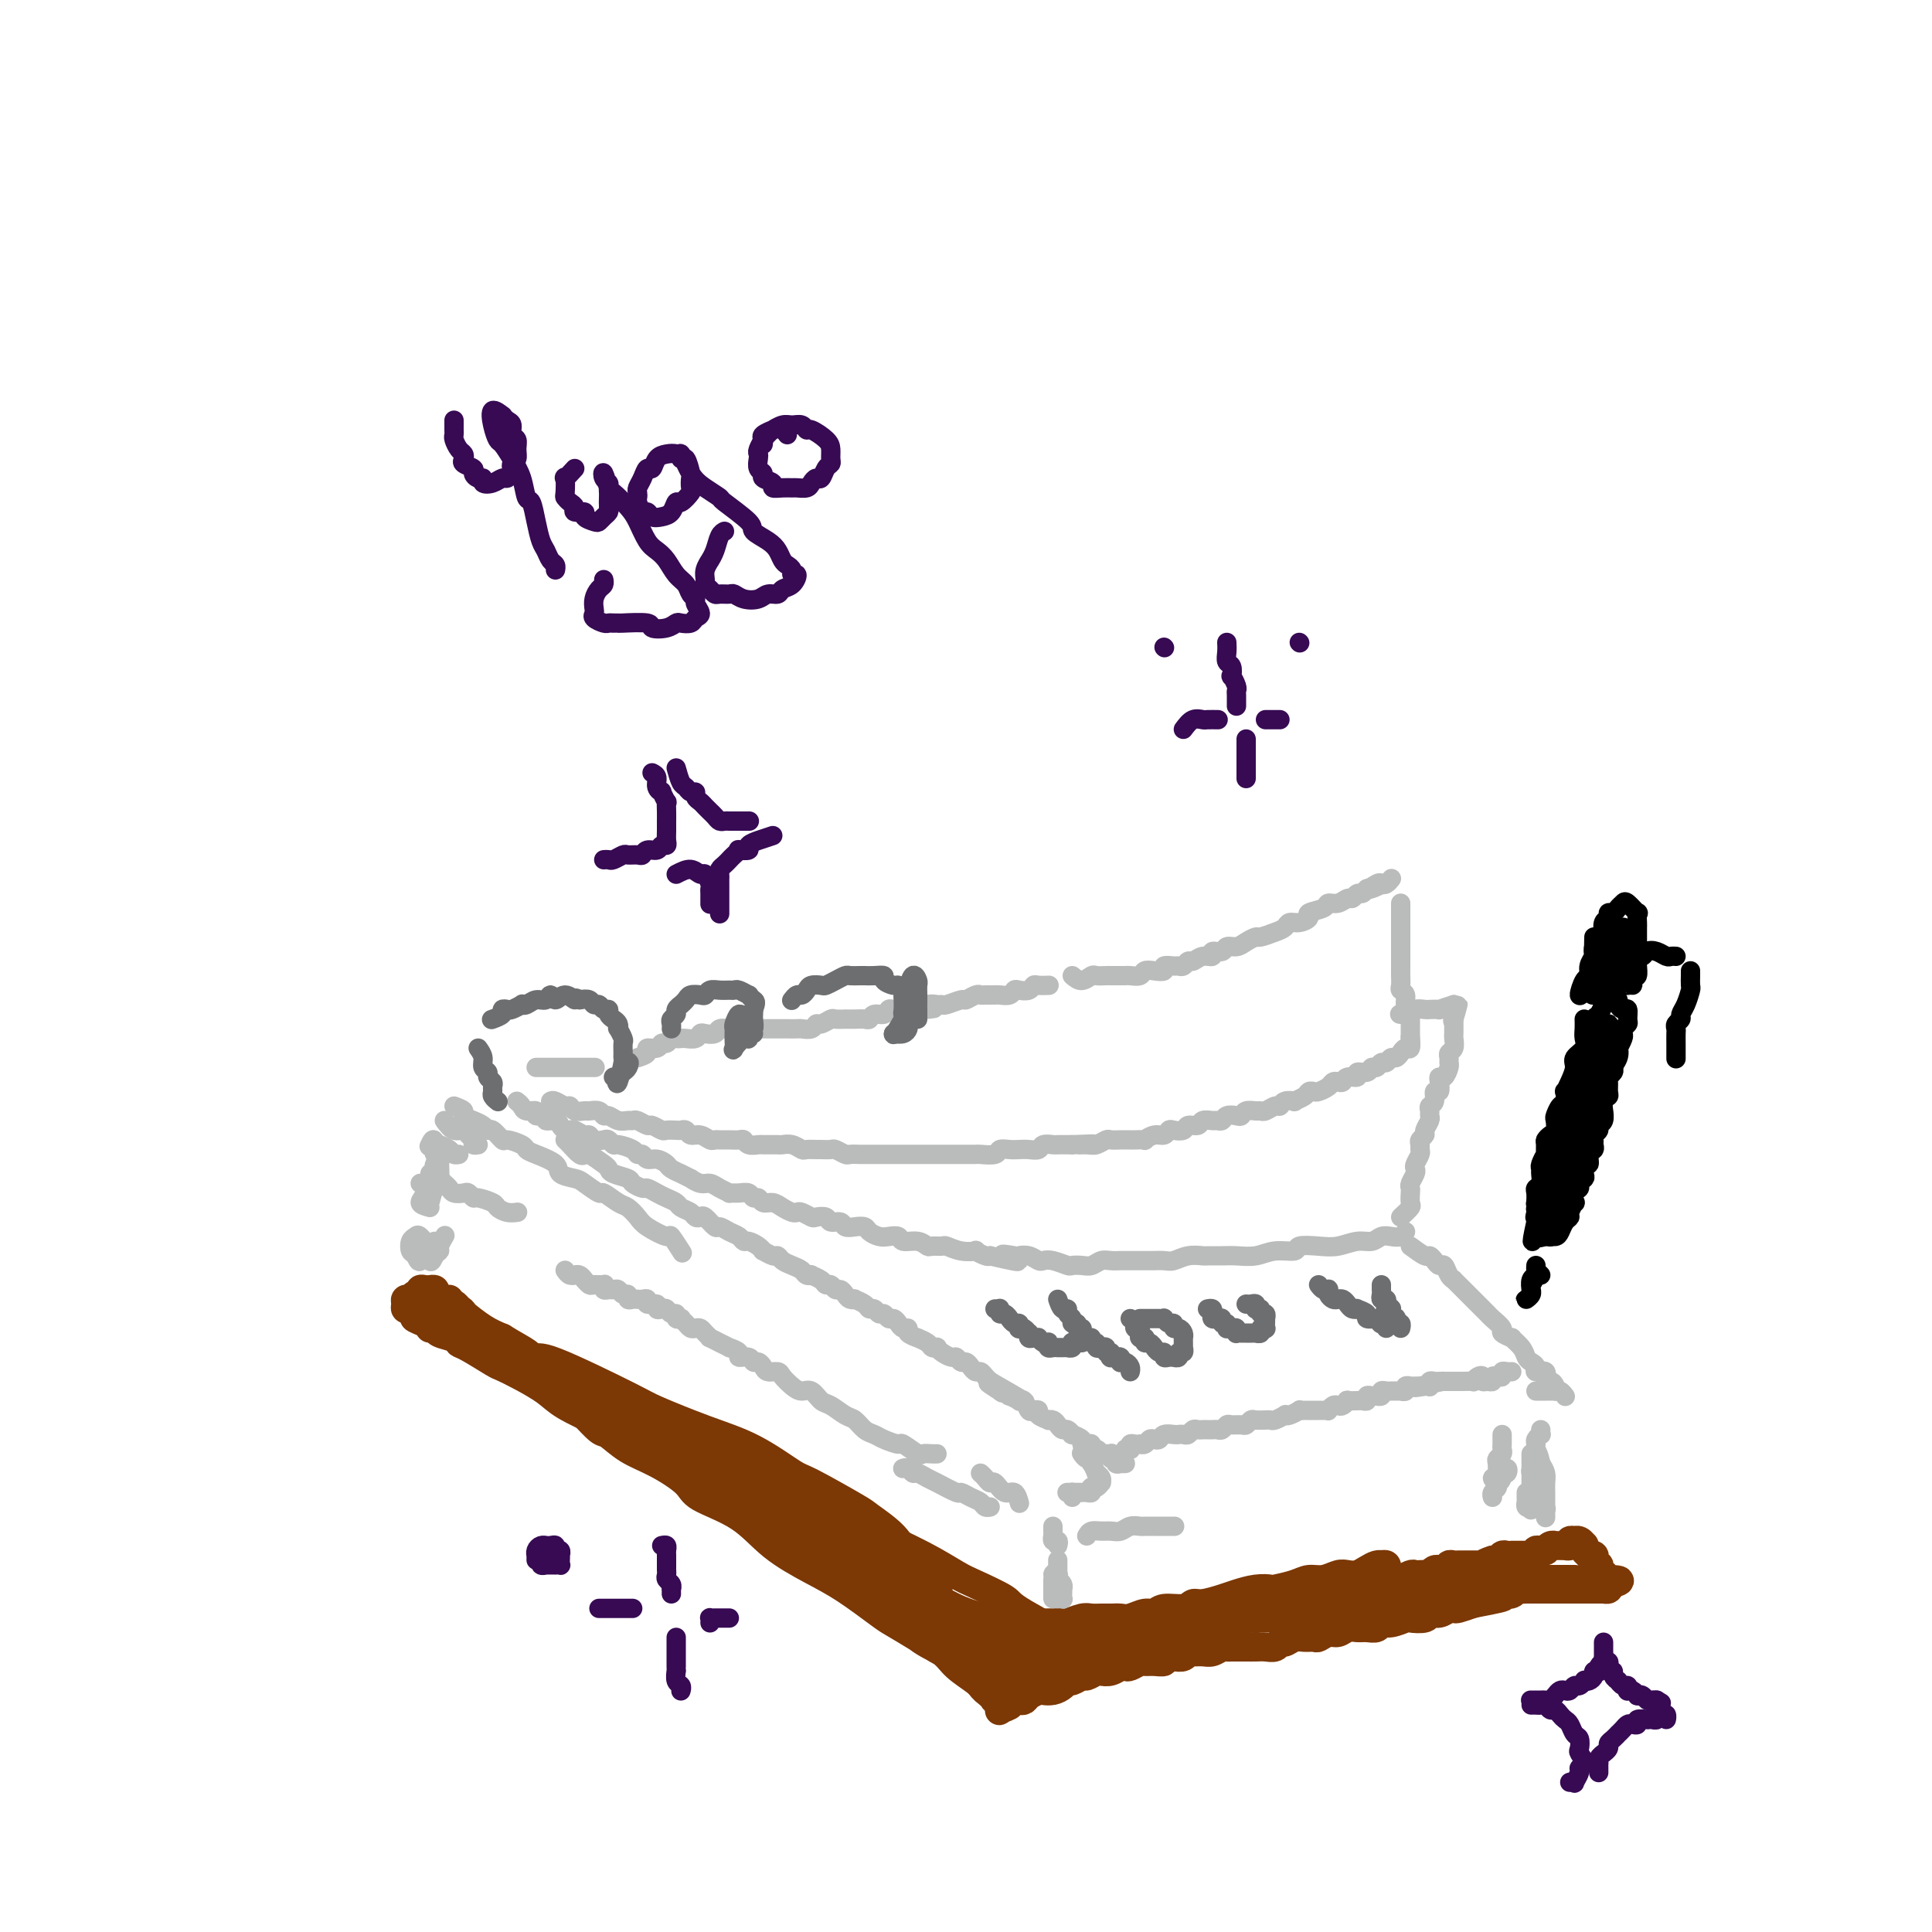 <svg viewBox='0 0 400 400' version='1.1' xmlns='http://www.w3.org/2000/svg' xmlns:xlink='http://www.w3.org/1999/xlink'><g fill='none' stroke='rgb(124,56,5)' stroke-width='6' stroke-linecap='round' stroke-linejoin='round'><path d='M89,275c0.394,-0.091 0.788,-0.181 1,0c0.212,0.181 0.242,0.634 1,1c0.758,0.366 2.242,0.647 3,1c0.758,0.353 0.788,0.779 1,1c0.212,0.221 0.605,0.236 2,1c1.395,0.764 3.791,2.276 5,3c1.209,0.724 1.232,0.660 2,1c0.768,0.340 2.282,1.083 4,2c1.718,0.917 3.641,2.006 5,3c1.359,0.994 2.155,1.892 4,3c1.845,1.108 4.740,2.424 6,3c1.260,0.576 0.887,0.411 2,1c1.113,0.589 3.712,1.930 6,3c2.288,1.070 4.264,1.868 6,3c1.736,1.132 3.233,2.599 5,4c1.767,1.401 3.806,2.735 6,4c2.194,1.265 4.544,2.459 6,3c1.456,0.541 2.018,0.429 3,1c0.982,0.571 2.386,1.827 4,3c1.614,1.173 3.440,2.265 5,3c1.560,0.735 2.856,1.114 4,2c1.144,0.886 2.138,2.279 3,3c0.862,0.721 1.593,0.772 2,1c0.407,0.228 0.491,0.635 1,1c0.509,0.365 1.441,0.690 2,1c0.559,0.310 0.743,0.606 1,1c0.257,0.394 0.586,0.887 1,1c0.414,0.113 0.911,-0.155 1,0c0.089,0.155 -0.231,0.734 0,1c0.231,0.266 1.013,0.219 1,0c-0.013,-0.219 -0.821,-0.609 -1,-1c-0.179,-0.391 0.272,-0.784 0,-1c-0.272,-0.216 -1.268,-0.254 -2,-1c-0.732,-0.746 -1.202,-2.199 -2,-3c-0.798,-0.801 -1.925,-0.951 -3,-2c-1.075,-1.049 -2.097,-2.999 -3,-4c-0.903,-1.001 -1.687,-1.053 -3,-2c-1.313,-0.947 -3.155,-2.789 -5,-4c-1.845,-1.211 -3.692,-1.790 -6,-3c-2.308,-1.210 -5.077,-3.051 -8,-5c-2.923,-1.949 -5.999,-4.005 -8,-5c-2.001,-0.995 -2.928,-0.929 -5,-2c-2.072,-1.071 -5.289,-3.280 -8,-5c-2.711,-1.720 -4.917,-2.950 -7,-4c-2.083,-1.050 -4.042,-1.919 -6,-3c-1.958,-1.081 -3.914,-2.373 -5,-3c-1.086,-0.627 -1.303,-0.587 -2,-1c-0.697,-0.413 -1.874,-1.277 -3,-2c-1.126,-0.723 -2.201,-1.303 -3,-2c-0.799,-0.697 -1.324,-1.510 -2,-2c-0.676,-0.490 -1.504,-0.657 -2,-1c-0.496,-0.343 -0.658,-0.863 -1,-1c-0.342,-0.137 -0.862,0.108 -1,0c-0.138,-0.108 0.106,-0.570 0,-1c-0.106,-0.430 -0.561,-0.830 -1,-1c-0.439,-0.170 -0.863,-0.111 -1,0c-0.137,0.111 0.014,0.274 0,0c-0.014,-0.274 -0.192,-0.985 0,-1c0.192,-0.015 0.752,0.666 1,1c0.248,0.334 0.182,0.321 1,1c0.818,0.679 2.519,2.051 4,3c1.481,0.949 2.740,1.474 4,2'/><path d='M104,277c2.435,1.516 4.024,2.308 5,3c0.976,0.692 1.339,1.286 3,2c1.661,0.714 4.622,1.550 7,3c2.378,1.450 4.175,3.514 7,5c2.825,1.486 6.678,2.392 10,4c3.322,1.608 6.114,3.917 8,5c1.886,1.083 2.866,0.940 5,2c2.134,1.060 5.422,3.325 8,5c2.578,1.675 4.447,2.762 7,4c2.553,1.238 5.789,2.628 8,4c2.211,1.372 3.397,2.724 5,4c1.603,1.276 3.623,2.474 5,3c1.377,0.526 2.109,0.380 3,1c0.891,0.620 1.939,2.006 3,3c1.061,0.994 2.133,1.595 3,2c0.867,0.405 1.527,0.614 2,1c0.473,0.386 0.758,0.950 1,1c0.242,0.050 0.440,-0.415 0,-1c-0.440,-0.585 -1.519,-1.292 -2,-2c-0.481,-0.708 -0.362,-1.418 -1,-2c-0.638,-0.582 -2.031,-1.035 -3,-2c-0.969,-0.965 -1.515,-2.440 -3,-4c-1.485,-1.560 -3.909,-3.204 -5,-4c-1.091,-0.796 -0.849,-0.743 -3,-2c-2.151,-1.257 -6.695,-3.825 -9,-5c-2.305,-1.175 -2.370,-0.956 -4,-2c-1.630,-1.044 -4.826,-3.349 -8,-5c-3.174,-1.651 -6.327,-2.646 -10,-4c-3.673,-1.354 -7.866,-3.066 -10,-4c-2.134,-0.934 -2.209,-1.090 -6,-3c-3.791,-1.910 -11.299,-5.572 -15,-7c-3.701,-1.428 -3.596,-0.620 -5,-1c-1.404,-0.380 -4.317,-1.948 -7,-3c-2.683,-1.052 -5.137,-1.588 -7,-2c-1.863,-0.412 -3.134,-0.701 -4,-1c-0.866,-0.299 -1.327,-0.609 -2,-1c-0.673,-0.391 -1.558,-0.861 -2,-1c-0.442,-0.139 -0.442,0.055 -1,0c-0.558,-0.055 -1.674,-0.358 -1,0c0.674,0.358 3.138,1.378 5,2c1.862,0.622 3.124,0.848 5,2c1.876,1.152 4.368,3.232 6,4c1.632,0.768 2.405,0.223 4,1c1.595,0.777 4.010,2.874 7,5c2.990,2.126 6.553,4.281 10,6c3.447,1.719 6.777,3.001 10,5c3.223,1.999 6.338,4.714 10,7c3.662,2.286 7.870,4.142 10,5c2.130,0.858 2.181,0.718 4,2c1.819,1.282 5.404,3.987 9,6c3.596,2.013 7.202,3.333 9,4c1.798,0.667 1.789,0.679 4,2c2.211,1.321 6.641,3.951 9,5c2.359,1.049 2.647,0.519 4,1c1.353,0.481 3.769,1.975 6,3c2.231,1.025 4.275,1.581 6,2c1.725,0.419 3.130,0.701 4,1c0.870,0.299 1.205,0.617 2,1c0.795,0.383 2.050,0.832 3,1c0.950,0.168 1.595,0.055 2,0c0.405,-0.055 0.571,-0.053 1,0c0.429,0.053 1.123,0.158 1,0c-0.123,-0.158 -1.061,-0.579 -2,-1'/><path d='M215,337c7.058,2.398 0.202,-1.106 -3,-3c-3.202,-1.894 -2.752,-2.179 -4,-3c-1.248,-0.821 -4.196,-2.180 -6,-3c-1.804,-0.820 -2.465,-1.102 -4,-2c-1.535,-0.898 -3.944,-2.412 -7,-4c-3.056,-1.588 -6.757,-3.250 -10,-5c-3.243,-1.750 -6.027,-3.588 -9,-5c-2.973,-1.412 -6.137,-2.399 -10,-4c-3.863,-1.601 -8.427,-3.815 -11,-5c-2.573,-1.185 -3.155,-1.340 -5,-2c-1.845,-0.660 -4.952,-1.823 -8,-3c-3.048,-1.177 -6.035,-2.367 -8,-3c-1.965,-0.633 -2.907,-0.708 -4,-1c-1.093,-0.292 -2.335,-0.799 -3,-1c-0.665,-0.201 -0.752,-0.095 -1,0c-0.248,0.095 -0.659,0.178 -1,0c-0.341,-0.178 -0.614,-0.618 0,0c0.614,0.618 2.116,2.294 3,3c0.884,0.706 1.152,0.443 2,1c0.848,0.557 2.277,1.935 4,3c1.723,1.065 3.742,1.817 6,3c2.258,1.183 4.756,2.799 6,4c1.244,1.201 1.235,1.989 3,3c1.765,1.011 5.302,2.246 8,4c2.698,1.754 4.555,4.027 7,6c2.445,1.973 5.479,3.648 8,5c2.521,1.352 4.530,2.383 7,4c2.470,1.617 5.402,3.822 7,5c1.598,1.178 1.862,1.329 3,2c1.138,0.671 3.150,1.864 5,3c1.850,1.136 3.536,2.217 5,3c1.464,0.783 2.704,1.268 4,2c1.296,0.732 2.648,1.709 3,2c0.352,0.291 -0.295,-0.105 0,0c0.295,0.105 1.531,0.712 2,1c0.469,0.288 0.171,0.256 0,0c-0.171,-0.256 -0.214,-0.735 0,-1c0.214,-0.265 0.686,-0.317 0,-1c-0.686,-0.683 -2.531,-1.996 -4,-3c-1.469,-1.004 -2.564,-1.699 -4,-3c-1.436,-1.301 -3.215,-3.207 -5,-5c-1.785,-1.793 -3.578,-3.471 -6,-5c-2.422,-1.529 -5.474,-2.907 -7,-4c-1.526,-1.093 -1.526,-1.901 -3,-3c-1.474,-1.099 -4.422,-2.490 -7,-4c-2.578,-1.510 -4.784,-3.139 -6,-4c-1.216,-0.861 -1.440,-0.952 -3,-2c-1.560,-1.048 -4.456,-3.052 -6,-4c-1.544,-0.948 -1.737,-0.841 -2,-1c-0.263,-0.159 -0.595,-0.584 -1,-1c-0.405,-0.416 -0.883,-0.823 -1,-1c-0.117,-0.177 0.126,-0.124 0,0c-0.126,0.124 -0.622,0.318 0,1c0.622,0.682 2.362,1.850 4,3c1.638,1.150 3.174,2.280 4,3c0.826,0.720 0.943,1.030 2,2c1.057,0.970 3.054,2.599 5,4c1.946,1.401 3.842,2.574 6,4c2.158,1.426 4.577,3.105 7,5c2.423,1.895 4.849,4.005 6,5c1.151,0.995 1.026,0.875 2,2c0.974,1.125 3.048,3.495 5,5c1.952,1.505 3.781,2.146 5,3c1.219,0.854 1.828,1.922 3,3c1.172,1.078 2.906,2.165 4,3c1.094,0.835 1.547,1.417 2,2'/><path d='M204,350c8.308,6.817 2.079,1.861 0,0c-2.079,-1.861 -0.008,-0.626 1,0c1.008,0.626 0.953,0.644 1,1c0.047,0.356 0.196,1.049 0,1c-0.196,-0.049 -0.738,-0.840 -1,-2c-0.262,-1.160 -0.243,-2.690 -1,-4c-0.757,-1.310 -2.291,-2.402 -3,-3c-0.709,-0.598 -0.595,-0.702 -2,-2c-1.405,-1.298 -4.329,-3.790 -6,-5c-1.671,-1.210 -2.088,-1.138 -3,-2c-0.912,-0.862 -2.318,-2.659 -4,-4c-1.682,-1.341 -3.641,-2.226 -5,-3c-1.359,-0.774 -2.119,-1.436 -3,-2c-0.881,-0.564 -1.884,-1.028 -3,-2c-1.116,-0.972 -2.347,-2.451 -3,-3c-0.653,-0.549 -0.730,-0.166 -1,0c-0.270,0.166 -0.734,0.116 -1,0c-0.266,-0.116 -0.334,-0.298 0,0c0.334,0.298 1.071,1.076 2,2c0.929,0.924 2.051,1.994 3,3c0.949,1.006 1.726,1.949 3,3c1.274,1.051 3.044,2.211 4,3c0.956,0.789 1.098,1.208 2,2c0.902,0.792 2.565,1.956 4,3c1.435,1.044 2.641,1.967 4,3c1.359,1.033 2.869,2.175 4,3c1.131,0.825 1.882,1.331 3,2c1.118,0.669 2.605,1.499 3,2c0.395,0.501 -0.300,0.671 0,1c0.300,0.329 1.595,0.815 2,1c0.405,0.185 -0.079,0.068 0,0c0.079,-0.068 0.723,-0.087 1,0c0.277,0.087 0.189,0.280 0,0c-0.189,-0.280 -0.477,-1.034 -1,-2c-0.523,-0.966 -1.281,-2.145 -2,-3c-0.719,-0.855 -1.401,-1.386 -2,-2c-0.599,-0.614 -1.116,-1.312 -2,-2c-0.884,-0.688 -2.134,-1.365 -3,-2c-0.866,-0.635 -1.348,-1.228 -2,-2c-0.652,-0.772 -1.475,-1.721 -2,-2c-0.525,-0.279 -0.753,0.113 -1,0c-0.247,-0.113 -0.512,-0.733 -1,-1c-0.488,-0.267 -1.200,-0.183 -1,0c0.200,0.183 1.313,0.464 2,1c0.687,0.536 0.947,1.327 2,2c1.053,0.673 2.900,1.227 4,2c1.100,0.773 1.453,1.765 2,2c0.547,0.235 1.289,-0.287 2,0c0.711,0.287 1.391,1.383 2,2c0.609,0.617 1.147,0.754 2,1c0.853,0.246 2.022,0.602 3,1c0.978,0.398 1.765,0.839 2,1c0.235,0.161 -0.081,0.043 0,0c0.081,-0.043 0.560,-0.012 1,0c0.440,0.012 0.840,0.003 1,0c0.160,-0.003 0.080,-0.002 0,0'/><path d='M205,337c-0.512,-0.000 -1.024,-0.000 -1,0c0.024,0.000 0.583,0.001 1,0c0.417,-0.001 0.692,-0.004 1,0c0.308,0.004 0.651,0.015 1,0c0.349,-0.015 0.705,-0.057 1,0c0.295,0.057 0.529,0.211 1,0c0.471,-0.211 1.179,-0.789 2,-1c0.821,-0.211 1.754,-0.057 2,0c0.246,0.057 -0.196,0.016 0,0c0.196,-0.016 1.029,-0.008 2,0c0.971,0.008 2.080,0.016 3,0c0.920,-0.016 1.650,-0.057 2,0c0.350,0.057 0.320,0.211 1,0c0.680,-0.211 2.069,-0.789 3,-1c0.931,-0.211 1.403,-0.055 2,0c0.597,0.055 1.318,0.011 2,0c0.682,-0.011 1.324,0.012 2,0c0.676,-0.012 1.386,-0.060 2,0c0.614,0.060 1.130,0.227 2,0c0.870,-0.227 2.092,-0.850 3,-1c0.908,-0.150 1.501,0.171 2,0c0.499,-0.171 0.903,-0.833 2,-1c1.097,-0.167 2.887,0.163 4,0c1.113,-0.163 1.550,-0.818 2,-1c0.450,-0.182 0.913,0.109 2,0c1.087,-0.109 2.799,-0.617 4,-1c1.201,-0.383 1.890,-0.641 3,-1c1.110,-0.359 2.643,-0.818 4,-1c1.357,-0.182 2.540,-0.086 3,0c0.460,0.086 0.196,0.163 1,0c0.804,-0.163 2.677,-0.566 4,-1c1.323,-0.434 2.098,-0.900 3,-1c0.902,-0.100 1.932,0.167 3,0c1.068,-0.167 2.173,-0.766 3,-1c0.827,-0.234 1.374,-0.101 2,0c0.626,0.101 1.329,0.171 2,0c0.671,-0.171 1.308,-0.583 2,-1c0.692,-0.417 1.439,-0.840 2,-1c0.561,-0.160 0.935,-0.057 1,0c0.065,0.057 -0.178,0.067 0,0c0.178,-0.067 0.779,-0.210 1,0c0.221,0.210 0.063,0.774 0,1c-0.063,0.226 -0.032,0.113 0,0'/><path d='M207,353c0.022,0.393 0.044,0.786 0,1c-0.044,0.214 -0.152,0.250 0,0c0.152,-0.250 0.566,-0.785 1,-1c0.434,-0.215 0.890,-0.109 1,0c0.110,0.109 -0.126,0.223 0,0c0.126,-0.223 0.615,-0.781 1,-1c0.385,-0.219 0.666,-0.097 1,0c0.334,0.097 0.722,0.170 1,0c0.278,-0.170 0.445,-0.584 1,-1c0.555,-0.416 1.497,-0.833 2,-1c0.503,-0.167 0.567,-0.082 1,0c0.433,0.082 1.233,0.162 2,0c0.767,-0.162 1.500,-0.564 2,-1c0.500,-0.436 0.768,-0.905 1,-1c0.232,-0.095 0.429,0.185 1,0c0.571,-0.185 1.518,-0.833 2,-1c0.482,-0.167 0.500,0.148 1,0c0.500,-0.148 1.482,-0.758 2,-1c0.518,-0.242 0.571,-0.116 1,0c0.429,0.116 1.232,0.224 2,0c0.768,-0.224 1.500,-0.778 2,-1c0.500,-0.222 0.766,-0.112 1,0c0.234,0.112 0.435,0.227 1,0c0.565,-0.227 1.495,-0.797 2,-1c0.505,-0.203 0.586,-0.041 1,0c0.414,0.041 1.161,-0.041 2,0c0.839,0.041 1.769,0.203 2,0c0.231,-0.203 -0.237,-0.772 0,-1c0.237,-0.228 1.180,-0.114 2,0c0.820,0.114 1.518,0.228 2,0c0.482,-0.228 0.749,-0.797 1,-1c0.251,-0.203 0.487,-0.040 1,0c0.513,0.040 1.303,-0.042 2,0c0.697,0.042 1.299,0.207 2,0c0.701,-0.207 1.500,-0.788 2,-1c0.500,-0.212 0.700,-0.057 1,0c0.300,0.057 0.699,0.015 1,0c0.301,-0.015 0.504,-0.003 1,0c0.496,0.003 1.285,-0.003 2,0c0.715,0.003 1.357,0.016 2,0c0.643,-0.016 1.289,-0.061 2,0c0.711,0.061 1.489,0.227 2,0c0.511,-0.227 0.757,-0.846 1,-1c0.243,-0.154 0.484,0.156 1,0c0.516,-0.156 1.307,-0.778 2,-1c0.693,-0.222 1.288,-0.044 2,0c0.712,0.044 1.542,-0.044 2,0c0.458,0.044 0.546,0.222 1,0c0.454,-0.222 1.276,-0.844 2,-1c0.724,-0.156 1.350,0.156 2,0c0.650,-0.156 1.326,-0.778 2,-1c0.674,-0.222 1.348,-0.044 2,0c0.652,0.044 1.282,-0.044 2,0c0.718,0.044 1.524,0.222 2,0c0.476,-0.222 0.622,-0.843 1,-1c0.378,-0.157 0.990,0.150 2,0c1.010,-0.150 2.420,-0.757 3,-1c0.580,-0.243 0.330,-0.121 1,0c0.670,0.121 2.260,0.243 3,0c0.740,-0.243 0.631,-0.849 1,-1c0.369,-0.151 1.218,0.153 2,0c0.782,-0.153 1.498,-0.763 2,-1c0.502,-0.237 0.789,-0.102 1,0c0.211,0.102 0.346,0.172 1,0c0.654,-0.172 1.827,-0.586 3,-1'/><path d='M305,332c11.079,-2.079 4.277,-1.275 2,-1c-2.277,0.275 -0.029,0.022 1,0c1.029,-0.022 0.839,0.186 1,0c0.161,-0.186 0.673,-0.768 1,-1c0.327,-0.232 0.469,-0.115 1,0c0.531,0.115 1.451,0.227 2,0c0.549,-0.227 0.726,-0.793 1,-1c0.274,-0.207 0.646,-0.056 1,0c0.354,0.056 0.691,0.015 1,0c0.309,-0.015 0.590,-0.004 1,0c0.410,0.004 0.950,0.001 1,0c0.050,-0.001 -0.389,-0.000 0,0c0.389,0.000 1.605,0.000 2,0c0.395,-0.000 -0.030,-0.000 0,0c0.030,0.000 0.515,0.000 1,0c0.485,-0.000 0.970,-0.000 1,0c0.030,0.000 -0.394,0.000 0,0c0.394,-0.000 1.608,-0.000 2,0c0.392,0.000 -0.036,0.000 0,0c0.036,-0.000 0.535,-0.000 1,0c0.465,0.000 0.894,0.000 1,0c0.106,-0.000 -0.113,-0.000 0,0c0.113,0.000 0.556,0.000 1,0c0.444,-0.000 0.889,-0.000 1,0c0.111,0.000 -0.111,0.000 0,0c0.111,-0.000 0.555,-0.000 1,0c0.445,0.000 0.890,0.000 1,0c0.110,-0.000 -0.115,-0.000 0,0c0.115,0.000 0.570,0.001 1,0c0.430,-0.001 0.833,-0.003 1,0c0.167,0.003 0.096,0.011 0,0c-0.096,-0.011 -0.218,-0.041 0,0c0.218,0.041 0.777,0.155 1,0c0.223,-0.155 0.112,-0.577 0,-1'/><path d='M333,328c4.391,-0.861 1.369,-1.015 0,-1c-1.369,0.015 -1.085,0.197 -1,0c0.085,-0.197 -0.029,-0.775 0,-1c0.029,-0.225 0.200,-0.099 0,0c-0.200,0.099 -0.771,0.171 -1,0c-0.229,-0.171 -0.114,-0.584 0,-1c0.114,-0.416 0.228,-0.833 0,-1c-0.228,-0.167 -0.797,-0.083 -1,0c-0.203,0.083 -0.039,0.167 0,0c0.039,-0.167 -0.046,-0.583 0,-1c0.046,-0.417 0.223,-0.833 0,-1c-0.223,-0.167 -0.844,-0.083 -1,0c-0.156,0.083 0.155,0.167 0,0c-0.155,-0.167 -0.776,-0.584 -1,-1c-0.224,-0.416 -0.050,-0.829 0,-1c0.050,-0.171 -0.024,-0.098 0,0c0.024,0.098 0.146,0.221 0,0c-0.146,-0.221 -0.560,-0.788 -1,-1c-0.440,-0.212 -0.907,-0.071 -1,0c-0.093,0.071 0.186,0.072 0,0c-0.186,-0.072 -0.837,-0.215 -1,0c-0.163,0.215 0.163,0.790 0,1c-0.163,0.210 -0.813,0.057 -1,0c-0.187,-0.057 0.091,-0.016 0,0c-0.091,0.016 -0.550,0.008 -1,0c-0.450,-0.008 -0.890,-0.016 -1,0c-0.110,0.016 0.112,0.057 0,0c-0.112,-0.057 -0.556,-0.212 -1,0c-0.444,0.212 -0.888,0.793 -1,1c-0.112,0.207 0.110,0.041 0,0c-0.110,-0.041 -0.550,0.041 -1,0c-0.450,-0.041 -0.908,-0.207 -1,0c-0.092,0.207 0.183,0.788 0,1c-0.183,0.212 -0.822,0.057 -1,0c-0.178,-0.057 0.106,-0.015 0,0c-0.106,0.015 -0.602,0.004 -1,0c-0.398,-0.004 -0.698,-0.001 -1,0c-0.302,0.001 -0.606,-0.001 -1,0c-0.394,0.001 -0.879,0.004 -1,0c-0.121,-0.004 0.122,-0.015 0,0c-0.122,0.015 -0.607,0.057 -1,0c-0.393,-0.057 -0.693,-0.211 -1,0c-0.307,0.211 -0.621,0.788 -1,1c-0.379,0.212 -0.823,0.061 -1,0c-0.177,-0.061 -0.089,-0.030 0,0'/><path d='M309,323c-2.793,0.845 -1.274,0.959 -1,1c0.274,0.041 -0.696,0.011 -1,0c-0.304,-0.011 0.060,-0.003 0,0c-0.060,0.003 -0.542,0.001 -1,0c-0.458,-0.001 -0.892,-0.000 -1,0c-0.108,0.000 0.112,-0.000 0,0c-0.112,0.000 -0.554,0.000 -1,0c-0.446,-0.000 -0.894,-0.001 -1,0c-0.106,0.001 0.130,0.004 0,0c-0.130,-0.004 -0.626,-0.015 -1,0c-0.374,0.015 -0.625,0.057 -1,0c-0.375,-0.057 -0.874,-0.212 -1,0c-0.126,0.212 0.120,0.793 0,1c-0.120,0.207 -0.605,0.041 -1,0c-0.395,-0.041 -0.701,0.041 -1,0c-0.299,-0.041 -0.591,-0.207 -1,0c-0.409,0.207 -0.935,0.787 -1,1c-0.065,0.213 0.330,0.061 0,0c-0.330,-0.061 -1.384,-0.030 -2,0c-0.616,0.030 -0.794,0.060 -1,0c-0.206,-0.060 -0.440,-0.208 -1,0c-0.560,0.208 -1.447,0.774 -2,1c-0.553,0.226 -0.773,0.112 -1,0c-0.227,-0.112 -0.461,-0.222 -1,0c-0.539,0.222 -1.382,0.778 -2,1c-0.618,0.222 -1.011,0.111 -1,0c0.011,-0.111 0.425,-0.222 0,0c-0.425,0.222 -1.690,0.776 -2,1c-0.310,0.224 0.334,0.116 0,0c-0.334,-0.116 -1.646,-0.241 -2,0c-0.354,0.241 0.251,0.849 0,1c-0.251,0.151 -1.358,-0.155 -2,0c-0.642,0.155 -0.820,0.773 -1,1c-0.180,0.227 -0.363,0.065 -1,0c-0.637,-0.065 -1.729,-0.031 -2,0c-0.271,0.031 0.280,0.060 0,0c-0.280,-0.060 -1.389,-0.209 -2,0c-0.611,0.209 -0.722,0.774 -1,1c-0.278,0.226 -0.723,0.112 -1,0c-0.277,-0.112 -0.388,-0.222 -1,0c-0.612,0.222 -1.726,0.778 -2,1c-0.274,0.222 0.293,0.111 0,0c-0.293,-0.111 -1.446,-0.222 -2,0c-0.554,0.222 -0.511,0.778 -1,1c-0.489,0.222 -1.511,0.111 -2,0c-0.489,-0.111 -0.445,-0.223 -1,0c-0.555,0.223 -1.711,0.781 -2,1c-0.289,0.219 0.287,0.097 0,0c-0.287,-0.097 -1.438,-0.171 -2,0c-0.562,0.171 -0.535,0.586 -1,1c-0.465,0.414 -1.424,0.828 -2,1c-0.576,0.172 -0.771,0.102 -1,0c-0.229,-0.102 -0.494,-0.238 -1,0c-0.506,0.238 -1.252,0.849 -2,1c-0.748,0.151 -1.496,-0.156 -2,0c-0.504,0.156 -0.764,0.777 -1,1c-0.236,0.223 -0.447,0.050 -1,0c-0.553,-0.050 -1.449,0.025 -2,0c-0.551,-0.025 -0.759,-0.150 -1,0c-0.241,0.150 -0.516,0.575 -1,1c-0.484,0.425 -1.175,0.850 -2,1c-0.825,0.150 -1.782,0.027 -2,0c-0.218,-0.027 0.304,0.044 0,0c-0.304,-0.044 -1.434,-0.204 -2,0c-0.566,0.204 -0.567,0.772 -1,1c-0.433,0.228 -1.299,0.117 -2,0c-0.701,-0.117 -1.238,-0.242 -2,0c-0.762,0.242 -1.747,0.849 -2,1c-0.253,0.151 0.228,-0.153 0,0c-0.228,0.153 -1.164,0.763 -2,1c-0.836,0.237 -1.571,0.102 -2,0c-0.429,-0.102 -0.551,-0.172 -1,0c-0.449,0.172 -1.224,0.586 -2,1'/><path d='M223,345c-13.484,3.419 -4.193,0.968 -1,0c3.193,-0.968 0.287,-0.451 -1,0c-1.287,0.451 -0.956,0.838 -1,1c-0.044,0.162 -0.463,0.100 -1,0c-0.537,-0.100 -1.190,-0.237 -2,0c-0.810,0.237 -1.776,0.848 -2,1c-0.224,0.152 0.295,-0.155 0,0c-0.295,0.155 -1.402,0.774 -2,1c-0.598,0.226 -0.686,0.061 -1,0c-0.314,-0.061 -0.856,-0.016 -1,0c-0.144,0.016 0.108,0.004 0,0c-0.108,-0.004 -0.576,-0.000 -1,0c-0.424,0.000 -0.802,-0.003 -1,0c-0.198,0.003 -0.214,0.012 0,0c0.214,-0.012 0.657,-0.045 1,0c0.343,0.045 0.585,0.167 1,0c0.415,-0.167 1.003,-0.622 2,-1c0.997,-0.378 2.402,-0.678 3,-1c0.598,-0.322 0.388,-0.664 1,-1c0.612,-0.336 2.048,-0.665 3,-1c0.952,-0.335 1.422,-0.677 2,-1c0.578,-0.323 1.265,-0.626 2,-1c0.735,-0.374 1.520,-0.817 2,-1c0.480,-0.183 0.657,-0.105 1,0c0.343,0.105 0.852,0.238 1,0c0.148,-0.238 -0.064,-0.849 0,-1c0.064,-0.151 0.404,0.156 1,0c0.596,-0.156 1.447,-0.774 1,-1c-0.447,-0.226 -2.191,-0.061 -3,0c-0.809,0.061 -0.681,0.016 -1,0c-0.319,-0.016 -1.085,-0.004 -2,0c-0.915,0.004 -1.980,0.001 -3,0c-1.020,-0.001 -1.993,-0.001 -3,0c-1.007,0.001 -2.046,0.004 -3,0c-0.954,-0.004 -1.824,-0.015 -2,0c-0.176,0.015 0.343,0.057 0,0c-0.343,-0.057 -1.546,-0.211 -2,0c-0.454,0.211 -0.159,0.788 0,1c0.159,0.212 0.181,0.058 0,0c-0.181,-0.058 -0.564,-0.019 0,0c0.564,0.019 2.074,0.019 3,0c0.926,-0.019 1.267,-0.057 2,0c0.733,0.057 1.858,0.209 3,0c1.142,-0.209 2.300,-0.778 3,-1c0.700,-0.222 0.942,-0.097 2,0c1.058,0.097 2.933,0.166 4,0c1.067,-0.166 1.326,-0.565 2,-1c0.674,-0.435 1.763,-0.905 3,-1c1.237,-0.095 2.623,0.185 3,0c0.377,-0.185 -0.255,-0.834 0,-1c0.255,-0.166 1.398,0.151 2,0c0.602,-0.151 0.662,-0.772 1,-1c0.338,-0.228 0.954,-0.065 1,0c0.046,0.065 -0.477,0.033 -1,0'/><path d='M239,335c4.194,-0.375 0.679,0.688 -1,1c-1.679,0.312 -1.521,-0.127 -2,0c-0.479,0.127 -1.594,0.822 -3,1c-1.406,0.178 -3.104,-0.160 -5,0c-1.896,0.160 -3.989,0.817 -5,1c-1.011,0.183 -0.939,-0.108 -2,0c-1.061,0.108 -3.253,0.617 -5,1c-1.747,0.383 -3.047,0.642 -4,1c-0.953,0.358 -1.557,0.815 -2,1c-0.443,0.185 -0.725,0.099 -1,0c-0.275,-0.099 -0.542,-0.209 -1,0c-0.458,0.209 -1.106,0.738 -1,1c0.106,0.262 0.965,0.259 2,0c1.035,-0.259 2.247,-0.772 3,-1c0.753,-0.228 1.046,-0.169 2,0c0.954,0.169 2.568,0.448 4,0c1.432,-0.448 2.683,-1.623 4,-2c1.317,-0.377 2.702,0.042 4,0c1.298,-0.042 2.509,-0.546 4,-1c1.491,-0.454 3.261,-0.856 4,-1c0.739,-0.144 0.448,-0.028 1,0c0.552,0.028 1.949,-0.031 3,0c1.051,0.031 1.757,0.152 3,0c1.243,-0.152 3.023,-0.577 4,-1c0.977,-0.423 1.152,-0.844 2,-1c0.848,-0.156 2.370,-0.046 3,0c0.630,0.046 0.367,0.027 1,0c0.633,-0.027 2.163,-0.064 3,0c0.837,0.064 0.982,0.227 2,0c1.018,-0.227 2.909,-0.846 4,-1c1.091,-0.154 1.381,0.155 2,0c0.619,-0.155 1.567,-0.774 2,-1c0.433,-0.226 0.352,-0.060 1,0c0.648,0.060 2.026,0.012 3,0c0.974,-0.012 1.542,0.011 2,0c0.458,-0.011 0.804,-0.054 1,0c0.196,0.054 0.242,0.207 1,0c0.758,-0.207 2.227,-0.773 3,-1c0.773,-0.227 0.850,-0.113 1,0c0.150,0.113 0.371,0.226 1,0c0.629,-0.226 1.664,-0.792 2,-1c0.336,-0.208 -0.027,-0.057 0,0c0.027,0.057 0.444,0.019 1,0c0.556,-0.019 1.249,-0.019 1,0c-0.249,0.019 -1.441,0.057 -2,0c-0.559,-0.057 -0.483,-0.208 -1,0c-0.517,0.208 -1.625,0.774 -3,1c-1.375,0.226 -3.016,0.112 -4,0c-0.984,-0.112 -1.310,-0.223 -2,0c-0.690,0.223 -1.743,0.778 -3,1c-1.257,0.222 -2.719,0.111 -4,0c-1.281,-0.111 -2.382,-0.222 -3,0c-0.618,0.222 -0.754,0.777 -1,1c-0.246,0.223 -0.602,0.112 -1,0c-0.398,-0.112 -0.837,-0.226 -1,0c-0.163,0.226 -0.050,0.793 0,1c0.050,0.207 0.035,0.056 0,0c-0.035,-0.056 -0.091,-0.015 0,0c0.091,0.015 0.329,0.005 1,0c0.671,-0.005 1.774,-0.005 3,0c1.226,0.005 2.574,0.015 3,0c0.426,-0.015 -0.071,-0.056 1,0c1.071,0.056 3.712,0.207 5,0c1.288,-0.207 1.225,-0.774 2,-1c0.775,-0.226 2.387,-0.113 4,0'/><path d='M275,334c3.739,-0.222 3.588,-0.776 4,-1c0.412,-0.224 1.387,-0.116 2,0c0.613,0.116 0.863,0.241 2,0c1.137,-0.241 3.160,-0.850 4,-1c0.840,-0.150 0.496,0.157 1,0c0.504,-0.157 1.854,-0.778 3,-1c1.146,-0.222 2.086,-0.044 3,0c0.914,0.044 1.803,-0.044 2,0c0.197,0.044 -0.297,0.222 0,0c0.297,-0.222 1.384,-0.844 2,-1c0.616,-0.156 0.760,0.154 1,0c0.240,-0.154 0.577,-0.773 1,-1c0.423,-0.227 0.931,-0.062 1,0c0.069,0.062 -0.302,0.021 0,0c0.302,-0.021 1.275,-0.021 1,0c-0.275,0.021 -1.799,0.062 -2,0c-0.201,-0.062 0.922,-0.228 0,0c-0.922,0.228 -3.887,0.850 -5,1c-1.113,0.150 -0.373,-0.171 -1,0c-0.627,0.171 -2.621,0.834 -4,1c-1.379,0.166 -2.144,-0.166 -3,0c-0.856,0.166 -1.802,0.829 -2,1c-0.198,0.171 0.352,-0.150 0,0c-0.352,0.150 -1.607,0.772 -2,1c-0.393,0.228 0.075,0.062 0,0c-0.075,-0.062 -0.694,-0.019 -1,0c-0.306,0.019 -0.298,0.016 0,0c0.298,-0.016 0.885,-0.043 1,0c0.115,0.043 -0.241,0.156 0,0c0.241,-0.156 1.079,-0.580 2,-1c0.921,-0.420 1.923,-0.834 3,-1c1.077,-0.166 2.228,-0.083 3,0c0.772,0.083 1.167,0.166 2,0c0.833,-0.166 2.106,-0.579 3,-1c0.894,-0.421 1.408,-0.849 2,-1c0.592,-0.151 1.262,-0.027 2,0c0.738,0.027 1.545,-0.045 2,0c0.455,0.045 0.557,0.208 1,0c0.443,-0.208 1.229,-0.787 2,-1c0.771,-0.213 1.529,-0.061 2,0c0.471,0.061 0.654,0.029 1,0c0.346,-0.029 0.856,-0.057 1,0c0.144,0.057 -0.079,0.197 0,0c0.079,-0.197 0.459,-0.732 1,-1c0.541,-0.268 1.243,-0.268 1,0c-0.243,0.268 -1.431,0.804 -2,1c-0.569,0.196 -0.519,0.053 -1,0c-0.481,-0.053 -1.491,-0.014 -2,0c-0.509,0.014 -0.515,0.004 -1,0c-0.485,-0.004 -1.448,-0.001 -2,0c-0.552,0.001 -0.694,0.000 -1,0c-0.306,-0.000 -0.777,-0.000 -1,0c-0.223,0.000 -0.198,0.000 0,0c0.198,-0.000 0.568,-0.000 1,0c0.432,0.000 0.924,0.000 1,0c0.076,-0.000 -0.264,-0.000 0,0c0.264,0.000 1.132,0.000 2,0'/><path d='M305,328c-0.413,0.154 1.055,0.037 2,0c0.945,-0.037 1.366,0.004 2,0c0.634,-0.004 1.479,-0.054 2,0c0.521,0.054 0.717,0.211 1,0c0.283,-0.211 0.654,-0.788 1,-1c0.346,-0.212 0.666,-0.057 1,0c0.334,0.057 0.682,0.015 1,0c0.318,-0.015 0.606,-0.004 1,0c0.394,0.004 0.893,0.001 1,0c0.107,-0.001 -0.178,-0.000 0,0c0.178,0.000 0.817,0.000 1,0c0.183,-0.000 -0.092,-0.000 0,0c0.092,0.000 0.549,0.000 1,0c0.451,-0.000 0.894,-0.000 1,0c0.106,0.000 -0.125,0.000 0,0c0.125,-0.000 0.607,-0.000 1,0c0.393,0.000 0.696,0.000 1,0c0.304,-0.000 0.609,-0.000 1,0c0.391,0.000 0.868,0.000 1,0c0.132,-0.000 -0.079,-0.000 0,0c0.079,0.000 0.449,0.000 1,0c0.551,-0.000 1.282,-0.000 1,0c-0.282,0.000 -1.578,0.000 -2,0c-0.422,-0.000 0.031,-0.000 0,0c-0.031,0.000 -0.547,0.000 -1,0c-0.453,-0.000 -0.844,-0.000 -1,0c-0.156,0.000 -0.078,0.000 0,0'/><path d='M89,273c0.083,-0.415 0.167,-0.829 0,-1c-0.167,-0.171 -0.583,-0.098 -1,0c-0.417,0.098 -0.834,0.223 -1,0c-0.166,-0.223 -0.082,-0.792 0,-1c0.082,-0.208 0.162,-0.055 0,0c-0.162,0.055 -0.565,0.012 -1,0c-0.435,-0.012 -0.902,0.007 -1,0c-0.098,-0.007 0.174,-0.040 0,0c-0.174,0.040 -0.792,0.154 -1,0c-0.208,-0.154 -0.004,-0.576 0,-1c0.004,-0.424 -0.192,-0.850 0,-1c0.192,-0.150 0.773,-0.025 1,0c0.227,0.025 0.098,-0.050 0,0c-0.098,0.050 -0.167,0.224 0,0c0.167,-0.224 0.571,-0.845 1,-1c0.429,-0.155 0.885,0.155 1,0c0.115,-0.155 -0.109,-0.774 0,-1c0.109,-0.226 0.551,-0.058 1,0c0.449,0.058 0.906,0.005 1,0c0.094,-0.005 -0.175,0.037 0,0c0.175,-0.037 0.792,-0.154 1,0c0.208,0.154 0.006,0.577 0,1c-0.006,0.423 0.184,0.845 0,1c-0.184,0.155 -0.744,0.041 -1,0c-0.256,-0.041 -0.209,-0.011 0,0c0.209,0.011 0.582,0.003 1,0c0.418,-0.003 0.883,-0.001 1,0c0.117,0.001 -0.113,0.000 0,0c0.113,-0.000 0.569,-0.000 1,0c0.431,0.000 0.837,0.000 1,0c0.163,-0.000 0.081,-0.000 0,0'/></g>
<g fill='none' stroke='rgb(186,187,187)' stroke-width='4' stroke-linecap='round' stroke-linejoin='round'><path d='M90,257c-0.219,0.645 -0.438,1.290 -1,1c-0.562,-0.290 -1.468,-1.516 -2,-2c-0.532,-0.484 -0.689,-0.227 -1,0c-0.311,0.227 -0.774,0.425 -1,1c-0.226,0.575 -0.215,1.529 0,2c0.215,0.471 0.635,0.459 1,1c0.365,0.541 0.676,1.634 1,1c0.324,-0.634 0.660,-2.995 1,-3c0.340,-0.005 0.683,2.345 1,3c0.317,0.655 0.607,-0.385 1,-1c0.393,-0.615 0.889,-0.804 1,-1c0.111,-0.196 -0.162,-0.399 0,-1c0.162,-0.601 0.761,-1.600 1,-2c0.239,-0.400 0.120,-0.200 0,0'/><path d='M89,250c-0.967,-0.261 -1.934,-0.523 -2,-1c-0.066,-0.477 0.770,-1.170 1,-2c0.230,-0.830 -0.145,-1.798 0,-2c0.145,-0.202 0.809,0.363 1,0c0.191,-0.363 -0.092,-1.652 0,-2c0.092,-0.348 0.558,0.246 1,0c0.442,-0.246 0.861,-1.330 1,-2c0.139,-0.670 -0.001,-0.924 0,0c0.001,0.924 0.143,3.026 0,4c-0.143,0.974 -0.570,0.821 -1,1c-0.430,0.179 -0.861,0.689 -1,1c-0.139,0.311 0.016,0.421 0,1c-0.016,0.579 -0.202,1.627 0,1c0.202,-0.627 0.791,-2.928 1,-4c0.209,-1.072 0.038,-0.917 0,-1c-0.038,-0.083 0.056,-0.406 0,-1c-0.056,-0.594 -0.262,-1.458 0,-2c0.262,-0.542 0.994,-0.761 1,-1c0.006,-0.239 -0.712,-0.497 -1,-1c-0.288,-0.503 -0.144,-1.252 0,-2'/><path d='M90,237c-0.067,-2.022 -0.733,-0.578 -1,0c-0.267,0.578 -0.133,0.289 0,0'/><path d='M91,244c0.325,0.339 0.650,0.678 1,1c0.350,0.322 0.724,0.626 1,1c0.276,0.374 0.453,0.817 1,1c0.547,0.183 1.464,0.105 2,0c0.536,-0.105 0.692,-0.235 1,0c0.308,0.235 0.768,0.837 1,1c0.232,0.163 0.238,-0.114 1,0c0.762,0.114 2.282,0.619 3,1c0.718,0.381 0.636,0.638 1,1c0.364,0.362 1.175,0.828 2,1c0.825,0.172 1.664,0.049 2,0c0.336,-0.049 0.168,-0.025 0,0'/><path d='M87,245c1.156,0.000 2.311,0.000 3,0c0.689,0.000 0.911,0.000 1,0c0.089,0.000 0.044,0.000 0,0'/><path d='M91,237c0.762,0.310 1.524,0.619 2,1c0.476,0.381 0.667,0.833 1,1c0.333,0.167 0.810,0.048 1,0c0.190,-0.048 0.095,-0.024 0,0'/><path d='M92,232c0.640,0.870 1.281,1.739 2,2c0.719,0.261 1.517,-0.088 2,0c0.483,0.088 0.652,0.612 1,1c0.348,0.388 0.877,0.640 1,1c0.123,0.360 -0.159,0.828 0,1c0.159,0.172 0.760,0.049 1,0c0.240,-0.049 0.120,-0.025 0,0'/><path d='M94,229c0.910,0.341 1.820,0.683 2,1c0.180,0.317 -0.369,0.611 0,1c0.369,0.389 1.656,0.873 2,1c0.344,0.127 -0.254,-0.102 0,0c0.254,0.102 1.361,0.534 2,1c0.639,0.466 0.809,0.965 1,1c0.191,0.035 0.404,-0.394 1,0c0.596,0.394 1.575,1.610 2,2c0.425,0.390 0.297,-0.047 1,0c0.703,0.047 2.238,0.580 3,1c0.762,0.420 0.750,0.729 1,1c0.250,0.271 0.761,0.505 2,1c1.239,0.495 3.204,1.251 4,2c0.796,0.749 0.421,1.491 1,2c0.579,0.509 2.112,0.784 3,1c0.888,0.216 1.130,0.372 2,1c0.870,0.628 2.369,1.730 3,2c0.631,0.270 0.393,-0.290 1,0c0.607,0.290 2.058,1.431 3,2c0.942,0.569 1.375,0.566 2,1c0.625,0.434 1.443,1.304 2,2c0.557,0.696 0.854,1.217 2,2c1.146,0.783 3.142,1.828 4,2c0.858,0.172 0.577,-0.531 1,0c0.423,0.531 1.549,2.294 2,3c0.451,0.706 0.225,0.353 0,0'/><path d='M117,236c0.224,0.200 0.449,0.400 1,1c0.551,0.600 1.430,1.600 2,2c0.570,0.400 0.833,0.201 1,0c0.167,-0.201 0.238,-0.405 1,0c0.762,0.405 2.217,1.418 3,2c0.783,0.582 0.896,0.734 1,1c0.104,0.266 0.198,0.645 1,1c0.802,0.355 2.312,0.687 3,1c0.688,0.313 0.554,0.609 1,1c0.446,0.391 1.471,0.878 2,1c0.529,0.122 0.560,-0.122 1,0c0.440,0.122 1.287,0.610 2,1c0.713,0.390 1.290,0.683 2,1c0.710,0.317 1.552,0.660 2,1c0.448,0.340 0.500,0.677 1,1c0.500,0.323 1.447,0.630 2,1c0.553,0.370 0.711,0.802 1,1c0.289,0.198 0.710,0.161 1,0c0.290,-0.161 0.448,-0.447 1,0c0.552,0.447 1.496,1.626 2,2c0.504,0.374 0.568,-0.058 1,0c0.432,0.058 1.232,0.607 2,1c0.768,0.393 1.502,0.631 2,1c0.498,0.369 0.759,0.868 1,1c0.241,0.132 0.464,-0.104 1,0c0.536,0.104 1.387,0.549 2,1c0.613,0.451 0.990,0.908 1,1c0.010,0.092 -0.345,-0.183 0,0c0.345,0.183 1.392,0.822 2,1c0.608,0.178 0.778,-0.106 1,0c0.222,0.106 0.494,0.603 1,1c0.506,0.397 1.244,0.694 2,1c0.756,0.306 1.530,0.621 2,1c0.470,0.379 0.637,0.824 1,1c0.363,0.176 0.923,0.085 1,0c0.077,-0.085 -0.330,-0.162 0,0c0.330,0.162 1.398,0.565 2,1c0.602,0.435 0.739,0.904 1,1c0.261,0.096 0.647,-0.181 1,0c0.353,0.181 0.673,0.819 1,1c0.327,0.181 0.660,-0.096 1,0c0.340,0.096 0.686,0.564 1,1c0.314,0.436 0.595,0.839 1,1c0.405,0.161 0.935,0.081 1,0c0.065,-0.081 -0.333,-0.161 0,0c0.333,0.161 1.399,0.564 2,1c0.601,0.436 0.738,0.905 1,1c0.262,0.095 0.647,-0.186 1,0c0.353,0.186 0.672,0.837 1,1c0.328,0.163 0.665,-0.163 1,0c0.335,0.163 0.669,0.813 1,1c0.331,0.187 0.661,-0.091 1,0c0.339,0.091 0.687,0.550 1,1c0.313,0.450 0.590,0.890 1,1c0.410,0.110 0.954,-0.111 1,0c0.046,0.111 -0.405,0.555 0,1c0.405,0.445 1.668,0.890 2,1c0.332,0.110 -0.265,-0.115 0,0c0.265,0.115 1.394,0.569 2,1c0.606,0.431 0.691,0.837 1,1c0.309,0.163 0.842,0.081 1,0c0.158,-0.081 -0.060,-0.161 0,0c0.060,0.161 0.397,0.564 1,1c0.603,0.436 1.471,0.904 2,1c0.529,0.096 0.719,-0.181 1,0c0.281,0.181 0.653,0.818 1,1c0.347,0.182 0.670,-0.092 1,0c0.330,0.092 0.666,0.550 1,1c0.334,0.450 0.664,0.891 1,1c0.336,0.109 0.678,-0.115 1,0c0.322,0.115 0.625,0.569 1,1c0.375,0.431 0.821,0.837 1,1c0.179,0.163 0.089,0.081 0,0'/><path d='M205,286c13.776,7.902 4.218,2.657 1,1c-3.218,-1.657 -0.094,0.273 1,1c1.094,0.727 0.157,0.251 0,0c-0.157,-0.251 0.465,-0.277 1,0c0.535,0.277 0.984,0.857 1,1c0.016,0.143 -0.399,-0.150 0,0c0.399,0.150 1.612,0.744 2,1c0.388,0.256 -0.049,0.173 0,0c0.049,-0.173 0.586,-0.436 1,0c0.414,0.436 0.707,1.571 1,2c0.293,0.429 0.585,0.154 1,0c0.415,-0.154 0.951,-0.186 1,0c0.049,0.186 -0.390,0.588 0,1c0.390,0.412 1.610,0.832 2,1c0.390,0.168 -0.051,0.082 0,0c0.051,-0.082 0.592,-0.162 1,0c0.408,0.162 0.682,0.564 1,1c0.318,0.436 0.682,0.904 1,1c0.318,0.096 0.592,-0.181 1,0c0.408,0.181 0.949,0.819 1,1c0.051,0.181 -0.389,-0.096 0,0c0.389,0.096 1.606,0.566 2,1c0.394,0.434 -0.035,0.833 0,1c0.035,0.167 0.535,0.101 1,0c0.465,-0.101 0.894,-0.237 1,0c0.106,0.237 -0.111,0.848 0,1c0.111,0.152 0.551,-0.156 1,0c0.449,0.156 0.909,0.774 1,1c0.091,0.226 -0.185,0.059 0,0c0.185,-0.059 0.833,-0.012 1,0c0.167,0.012 -0.147,-0.012 0,0c0.147,0.012 0.756,0.060 1,0c0.244,-0.060 0.122,-0.226 0,0c-0.122,0.226 -0.243,0.845 0,1c0.243,0.155 0.849,-0.155 1,0c0.151,0.155 -0.152,0.773 0,1c0.152,0.227 0.759,0.061 1,0c0.241,-0.061 0.116,-0.016 0,0c-0.116,0.016 -0.224,0.004 0,0c0.224,-0.004 0.778,-0.001 1,0c0.222,0.001 0.111,0.001 0,0'/><path d='M219,325c-0.536,0.421 -1.072,0.842 -1,1c0.072,0.158 0.751,0.052 1,0c0.249,-0.052 0.067,-0.052 0,0c-0.067,0.052 -0.018,0.154 0,0c0.018,-0.154 0.005,-0.564 0,-1c-0.005,-0.436 -0.001,-0.897 0,-1c0.001,-0.103 0.000,0.154 0,0c-0.000,-0.154 -0.000,-0.718 0,-1c0.000,-0.282 -0.000,-0.283 0,0c0.000,0.283 0.000,0.850 0,1c-0.000,0.150 -0.001,-0.118 0,0c0.001,0.118 0.004,0.623 0,1c-0.004,0.377 -0.015,0.627 0,1c0.015,0.373 0.057,0.870 0,1c-0.057,0.130 -0.211,-0.106 0,0c0.211,0.106 0.788,0.554 1,1c0.212,0.446 0.058,0.890 0,1c-0.058,0.110 -0.019,-0.114 0,0c0.019,0.114 0.019,0.566 0,1c-0.019,0.434 -0.057,0.848 0,1c0.057,0.152 0.208,0.041 0,0c-0.208,-0.041 -0.774,-0.012 -1,0c-0.226,0.012 -0.113,0.006 0,0'/><path d='M218,331c0.000,-0.303 0.000,-0.607 0,-1c0.000,-0.393 0.000,-0.876 0,-1c0.000,-0.124 -0.000,0.110 0,0c0.000,-0.110 -0.000,-0.566 0,-1c0.000,-0.434 0.000,-0.848 0,-1c-0.000,-0.152 -0.000,-0.044 0,0c0.000,0.044 0.000,0.022 0,0'/><path d='M219,320c0.113,-0.455 0.226,-0.909 0,-1c-0.226,-0.091 -0.793,0.182 -1,0c-0.207,-0.182 -0.056,-0.819 0,-1c0.056,-0.181 0.015,0.095 0,0c-0.015,-0.095 -0.004,-0.562 0,-1c0.004,-0.438 0.001,-0.849 0,-1c-0.001,-0.151 -0.000,-0.043 0,0c0.000,0.043 0.000,0.022 0,0'/><path d='M222,310c0.008,-0.423 0.017,-0.845 0,-1c-0.017,-0.155 -0.058,-0.041 0,0c0.058,0.041 0.216,0.011 0,0c-0.216,-0.011 -0.805,-0.003 -1,0c-0.195,0.003 0.003,0.001 0,0c-0.003,-0.001 -0.207,-0.000 0,0c0.207,0.000 0.825,0.000 1,0c0.175,-0.000 -0.094,-0.000 0,0c0.094,0.000 0.551,0.001 1,0c0.449,-0.001 0.891,-0.004 1,0c0.109,0.004 -0.115,0.015 0,0c0.115,-0.015 0.569,-0.055 1,0c0.431,0.055 0.837,0.207 1,0c0.163,-0.207 0.082,-0.773 0,-1c-0.082,-0.227 -0.164,-0.116 0,0c0.164,0.116 0.576,0.237 1,0c0.424,-0.237 0.861,-0.832 1,-1c0.139,-0.168 -0.019,0.091 0,0c0.019,-0.091 0.215,-0.531 0,-1c-0.215,-0.469 -0.842,-0.967 -1,-1c-0.158,-0.033 0.151,0.399 0,0c-0.151,-0.399 -0.762,-1.627 -1,-2c-0.238,-0.373 -0.102,0.110 0,0c0.102,-0.110 0.172,-0.813 0,-1c-0.172,-0.187 -0.585,0.142 -1,0c-0.415,-0.142 -0.833,-0.755 -1,-1c-0.167,-0.245 -0.084,-0.123 0,0'/><path d='M187,304c-0.087,0.032 -0.174,0.065 0,0c0.174,-0.065 0.611,-0.226 1,0c0.389,0.226 0.732,0.839 1,1c0.268,0.161 0.463,-0.129 1,0c0.537,0.129 1.418,0.679 2,1c0.582,0.321 0.867,0.415 2,1c1.133,0.585 3.115,1.663 4,2c0.885,0.337 0.672,-0.067 1,0c0.328,0.067 1.199,0.606 2,1c0.801,0.394 1.534,0.642 2,1c0.466,0.358 0.664,0.827 1,1c0.336,0.173 0.810,0.049 1,0c0.190,-0.049 0.095,-0.025 0,0'/><path d='M203,305c0.327,0.292 0.655,0.584 1,1c0.345,0.416 0.709,0.956 1,1c0.291,0.044 0.509,-0.408 1,0c0.491,0.408 1.255,1.676 2,2c0.745,0.324 1.470,-0.297 2,0c0.530,0.297 0.866,1.514 1,2c0.134,0.486 0.067,0.243 0,0'/><path d='M225,318c0.244,-0.425 0.488,-0.850 1,-1c0.512,-0.150 1.293,-0.026 2,0c0.707,0.026 1.340,-0.046 2,0c0.660,0.046 1.346,0.208 2,0c0.654,-0.208 1.275,-0.788 2,-1c0.725,-0.212 1.555,-0.057 2,0c0.445,0.057 0.505,0.015 1,0c0.495,-0.015 1.425,-0.004 2,0c0.575,0.004 0.793,0.001 1,0c0.207,-0.001 0.402,-0.000 1,0c0.598,0.000 1.599,0.000 2,0c0.401,-0.000 0.200,-0.000 0,0'/><path d='M233,300c0.417,-0.030 0.834,-0.061 1,0c0.166,0.061 0.082,0.212 0,0c-0.082,-0.212 -0.163,-0.788 0,-1c0.163,-0.212 0.568,-0.061 1,0c0.432,0.061 0.889,0.030 1,0c0.111,-0.030 -0.125,-0.060 0,0c0.125,0.060 0.610,0.208 1,0c0.390,-0.208 0.686,-0.774 1,-1c0.314,-0.226 0.647,-0.113 1,0c0.353,0.113 0.724,0.226 1,0c0.276,-0.226 0.455,-0.792 1,-1c0.545,-0.208 1.455,-0.060 2,0c0.545,0.060 0.723,0.030 1,0c0.277,-0.030 0.651,-0.061 1,0c0.349,0.061 0.671,0.212 1,0c0.329,-0.212 0.666,-0.789 1,-1c0.334,-0.211 0.667,-0.057 1,0c0.333,0.057 0.667,0.016 1,0c0.333,-0.016 0.667,-0.008 1,0c0.333,0.008 0.666,0.016 1,0c0.334,-0.016 0.671,-0.057 1,0c0.329,0.057 0.651,0.212 1,0c0.349,-0.212 0.724,-0.793 1,-1c0.276,-0.207 0.454,-0.041 1,0c0.546,0.041 1.461,-0.041 2,0c0.539,0.041 0.704,0.207 1,0c0.296,-0.207 0.724,-0.788 1,-1c0.276,-0.212 0.401,-0.056 1,0c0.599,0.056 1.671,0.011 2,0c0.329,-0.011 -0.084,0.011 0,0c0.084,-0.011 0.665,-0.054 1,0c0.335,0.054 0.423,0.207 1,0c0.577,-0.207 1.642,-0.773 2,-1c0.358,-0.227 0.008,-0.113 0,0c-0.008,0.113 0.327,0.227 1,0c0.673,-0.227 1.686,-0.793 2,-1c0.314,-0.207 -0.070,-0.056 0,0c0.070,0.056 0.596,0.015 1,0c0.404,-0.015 0.687,-0.004 1,0c0.313,0.004 0.658,0.002 1,0c0.342,-0.002 0.683,-0.004 1,0c0.317,0.004 0.610,0.015 1,0c0.390,-0.015 0.878,-0.056 1,0c0.122,0.056 -0.121,0.207 0,0c0.121,-0.207 0.605,-0.773 1,-1c0.395,-0.227 0.702,-0.113 1,0c0.298,0.113 0.587,0.227 1,0c0.413,-0.227 0.951,-0.793 1,-1c0.049,-0.207 -0.389,-0.054 0,0c0.389,0.054 1.606,0.011 2,0c0.394,-0.011 -0.035,0.011 0,0c0.035,-0.011 0.535,-0.055 1,0c0.465,0.055 0.894,0.211 1,0c0.106,-0.211 -0.111,-0.788 0,-1c0.111,-0.212 0.551,-0.061 1,0c0.449,0.061 0.908,0.030 1,0c0.092,-0.030 -0.182,-0.061 0,0c0.182,0.061 0.818,0.212 1,0c0.182,-0.212 -0.092,-0.789 0,-1c0.092,-0.211 0.551,-0.056 1,0c0.449,0.056 0.890,0.015 1,0c0.110,-0.015 -0.110,-0.003 0,0c0.110,0.003 0.550,-0.003 1,0c0.450,0.003 0.909,0.015 1,0c0.091,-0.015 -0.187,-0.057 0,0c0.187,0.057 0.838,0.211 1,0c0.162,-0.211 -0.164,-0.789 0,-1c0.164,-0.211 0.817,-0.057 1,0c0.183,0.057 -0.105,0.015 0,0c0.105,-0.015 0.601,-0.004 1,0c0.399,0.004 0.699,0.002 1,0'/><path d='M294,287c9.392,-2.012 2.372,-0.543 0,0c-2.372,0.543 -0.097,0.160 1,0c1.097,-0.160 1.015,-0.095 1,0c-0.015,0.095 0.037,0.222 0,0c-0.037,-0.222 -0.164,-0.791 0,-1c0.164,-0.209 0.619,-0.056 1,0c0.381,0.056 0.690,0.015 1,0c0.310,-0.015 0.622,-0.004 1,0c0.378,0.004 0.823,0.001 1,0c0.177,-0.001 0.088,-0.000 0,0c-0.088,0.000 -0.173,-0.000 0,0c0.173,0.000 0.606,0.001 1,0c0.394,-0.001 0.749,-0.004 1,0c0.251,0.004 0.397,0.014 1,0c0.603,-0.014 1.663,-0.052 2,0c0.337,0.052 -0.051,0.196 0,0c0.051,-0.196 0.539,-0.731 1,-1c0.461,-0.269 0.893,-0.272 1,0c0.107,0.272 -0.112,0.819 0,1c0.112,0.181 0.556,-0.003 1,0c0.444,0.003 0.889,0.193 1,0c0.111,-0.193 -0.111,-0.770 0,-1c0.111,-0.230 0.555,-0.114 1,0c0.445,0.114 0.890,0.227 1,0c0.110,-0.227 -0.114,-0.793 0,-1c0.114,-0.207 0.567,-0.056 1,0c0.433,0.056 0.847,0.015 1,0c0.153,-0.015 0.044,-0.004 0,0c-0.044,0.004 -0.022,0.002 0,0'/><path d='M318,288c0.867,0.000 1.734,0.000 2,0c0.266,-0.000 -0.070,-0.001 0,0c0.070,0.001 0.544,0.004 1,0c0.456,-0.004 0.893,-0.015 1,0c0.107,0.015 -0.116,0.056 0,0c0.116,-0.056 0.570,-0.207 1,0c0.430,0.207 0.837,0.774 1,1c0.163,0.226 0.081,0.113 0,0'/><path d='M107,228c0.375,0.301 0.749,0.601 1,1c0.251,0.399 0.377,0.895 1,1c0.623,0.105 1.743,-0.183 2,0c0.257,0.183 -0.349,0.836 0,1c0.349,0.164 1.651,-0.163 2,0c0.349,0.163 -0.257,0.814 0,1c0.257,0.186 1.377,-0.095 2,0c0.623,0.095 0.748,0.565 1,1c0.252,0.435 0.631,0.833 1,1c0.369,0.167 0.728,0.101 1,0c0.272,-0.101 0.458,-0.237 1,0c0.542,0.237 1.440,0.847 2,1c0.560,0.153 0.780,-0.151 1,0c0.220,0.151 0.438,0.758 1,1c0.562,0.242 1.468,0.120 2,0c0.532,-0.120 0.692,-0.238 1,0c0.308,0.238 0.765,0.833 1,1c0.235,0.167 0.247,-0.095 1,0c0.753,0.095 2.246,0.546 3,1c0.754,0.454 0.769,0.909 1,1c0.231,0.091 0.676,-0.183 1,0c0.324,0.183 0.526,0.824 1,1c0.474,0.176 1.221,-0.112 2,0c0.779,0.112 1.590,0.622 2,1c0.410,0.378 0.420,0.622 1,1c0.580,0.378 1.731,0.890 2,1c0.269,0.110 -0.342,-0.181 0,0c0.342,0.181 1.638,0.836 2,1c0.362,0.164 -0.210,-0.162 0,0c0.210,0.162 1.204,0.814 2,1c0.796,0.186 1.396,-0.093 2,0c0.604,0.093 1.212,0.560 2,1c0.788,0.440 1.755,0.854 2,1c0.245,0.146 -0.232,0.024 0,0c0.232,-0.024 1.175,0.050 2,0c0.825,-0.050 1.534,-0.224 2,0c0.466,0.224 0.691,0.848 1,1c0.309,0.152 0.702,-0.166 1,0c0.298,0.166 0.500,0.815 1,1c0.500,0.185 1.299,-0.095 2,0c0.701,0.095 1.305,0.565 2,1c0.695,0.435 1.480,0.835 2,1c0.520,0.165 0.773,0.096 1,0c0.227,-0.096 0.427,-0.218 1,0c0.573,0.218 1.520,0.775 2,1c0.480,0.225 0.495,0.116 1,0c0.505,-0.116 1.500,-0.241 2,0c0.500,0.241 0.505,0.849 1,1c0.495,0.151 1.480,-0.153 2,0c0.520,0.153 0.576,0.763 1,1c0.424,0.237 1.215,0.102 2,0c0.785,-0.102 1.562,-0.172 2,0c0.438,0.172 0.535,0.586 1,1c0.465,0.414 1.297,0.828 2,1c0.703,0.172 1.278,0.102 2,0c0.722,-0.102 1.593,-0.238 2,0c0.407,0.238 0.351,0.849 1,1c0.649,0.151 2.004,-0.157 3,0c0.996,0.157 1.634,0.778 2,1c0.366,0.222 0.460,0.046 1,0c0.540,-0.046 1.526,0.039 2,0c0.474,-0.039 0.435,-0.203 1,0c0.565,0.203 1.734,0.773 3,1c1.266,0.227 2.628,0.112 3,0c0.372,-0.112 -0.246,-0.223 0,0c0.246,0.223 1.356,0.778 2,1c0.644,0.222 0.822,0.111 1,0'/><path d='M205,260c9.850,2.322 4.474,0.626 3,0c-1.474,-0.626 0.952,-0.181 2,0c1.048,0.181 0.716,0.100 1,0c0.284,-0.100 1.183,-0.219 2,0c0.817,0.219 1.552,0.777 2,1c0.448,0.223 0.609,0.112 1,0c0.391,-0.112 1.011,-0.225 2,0c0.989,0.225 2.348,0.789 3,1c0.652,0.211 0.597,0.071 1,0c0.403,-0.071 1.264,-0.072 2,0c0.736,0.072 1.348,0.215 2,0c0.652,-0.215 1.345,-0.790 2,-1c0.655,-0.210 1.272,-0.056 2,0c0.728,0.056 1.566,0.015 2,0c0.434,-0.015 0.465,-0.004 1,0c0.535,0.004 1.575,0.001 2,0c0.425,-0.001 0.235,0.001 1,0c0.765,-0.001 2.487,-0.004 3,0c0.513,0.004 -0.181,0.015 0,0c0.181,-0.015 1.237,-0.057 2,0c0.763,0.057 1.233,0.211 2,0c0.767,-0.211 1.832,-0.789 3,-1c1.168,-0.211 2.441,-0.055 3,0c0.559,0.055 0.406,0.011 1,0c0.594,-0.011 1.936,0.012 3,0c1.064,-0.012 1.851,-0.060 3,0c1.149,0.060 2.660,0.226 4,0c1.340,-0.226 2.511,-0.844 4,-1c1.489,-0.156 3.297,0.150 4,0c0.703,-0.150 0.299,-0.757 1,-1c0.701,-0.243 2.505,-0.121 4,0c1.495,0.121 2.679,0.242 4,0c1.321,-0.242 2.777,-0.849 4,-1c1.223,-0.151 2.212,0.152 3,0c0.788,-0.152 1.374,-0.759 2,-1c0.626,-0.241 1.291,-0.116 2,0c0.709,0.116 1.460,0.224 2,0c0.540,-0.224 0.869,-0.778 1,-1c0.131,-0.222 0.066,-0.111 0,0'/><path d='M114,228c0.222,-0.121 0.445,-0.243 1,0c0.555,0.243 1.443,0.850 2,1c0.557,0.150 0.783,-0.157 1,0c0.217,0.157 0.425,0.778 1,1c0.575,0.222 1.515,0.044 2,0c0.485,-0.044 0.514,0.044 1,0c0.486,-0.044 1.429,-0.222 2,0c0.571,0.222 0.769,0.844 1,1c0.231,0.156 0.495,-0.156 1,0c0.505,0.156 1.253,0.778 2,1c0.747,0.222 1.494,0.044 2,0c0.506,-0.044 0.769,0.044 1,0c0.231,-0.044 0.428,-0.222 1,0c0.572,0.222 1.519,0.844 2,1c0.481,0.156 0.496,-0.154 1,0c0.504,0.154 1.497,0.772 2,1c0.503,0.228 0.515,0.065 1,0c0.485,-0.065 1.442,-0.033 2,0c0.558,0.033 0.716,0.065 1,0c0.284,-0.065 0.692,-0.228 1,0c0.308,0.228 0.516,0.846 1,1c0.484,0.154 1.246,-0.155 2,0c0.754,0.155 1.501,0.774 2,1c0.499,0.226 0.750,0.060 1,0c0.250,-0.060 0.500,-0.012 1,0c0.500,0.012 1.252,-0.011 2,0c0.748,0.011 1.494,0.055 2,0c0.506,-0.055 0.773,-0.211 1,0c0.227,0.211 0.413,0.789 1,1c0.587,0.211 1.574,0.056 2,0c0.426,-0.056 0.289,-0.011 1,0c0.711,0.011 2.269,-0.011 3,0c0.731,0.011 0.634,0.056 1,0c0.366,-0.056 1.196,-0.211 2,0c0.804,0.211 1.581,0.789 2,1c0.419,0.211 0.478,0.056 1,0c0.522,-0.056 1.506,-0.011 2,0c0.494,0.011 0.498,-0.011 1,0c0.502,0.011 1.500,0.056 2,0c0.500,-0.056 0.500,-0.211 1,0c0.500,0.211 1.499,0.789 2,1c0.501,0.211 0.505,0.057 1,0c0.495,-0.057 1.480,-0.015 2,0c0.520,0.015 0.576,0.004 1,0c0.424,-0.004 1.217,-0.001 2,0c0.783,0.001 1.557,0.000 2,0c0.443,-0.000 0.555,-0.000 1,0c0.445,0.000 1.221,0.000 2,0c0.779,-0.000 1.560,-0.000 2,0c0.440,0.000 0.540,0.000 1,0c0.460,-0.000 1.279,0.000 2,0c0.721,-0.000 1.344,-0.000 2,0c0.656,0.000 1.346,0.000 2,0c0.654,-0.000 1.272,-0.000 2,0c0.728,0.000 1.565,0.001 2,0c0.435,-0.001 0.469,-0.004 1,0c0.531,0.004 1.560,0.015 2,0c0.440,-0.015 0.292,-0.057 1,0c0.708,0.057 2.272,0.211 3,0c0.728,-0.211 0.619,-0.788 1,-1c0.381,-0.212 1.253,-0.061 2,0c0.747,0.061 1.370,0.030 2,0c0.630,-0.030 1.267,-0.061 2,0c0.733,0.061 1.562,0.212 2,0c0.438,-0.212 0.485,-0.789 1,-1c0.515,-0.211 1.499,-0.057 2,0c0.501,0.057 0.520,0.015 1,0c0.480,-0.015 1.423,-0.004 2,0c0.577,0.004 0.789,0.002 1,0'/><path d='M222,237c7.533,-0.305 3.366,-0.068 2,0c-1.366,0.068 0.071,-0.034 1,0c0.929,0.034 1.352,0.205 2,0c0.648,-0.205 1.520,-0.787 2,-1c0.480,-0.213 0.567,-0.057 1,0c0.433,0.057 1.211,0.016 2,0c0.789,-0.016 1.590,-0.008 2,0c0.410,0.008 0.428,0.017 1,0c0.572,-0.017 1.698,-0.061 2,0c0.302,0.061 -0.218,0.226 0,0c0.218,-0.226 1.176,-0.844 2,-1c0.824,-0.156 1.515,0.150 2,0c0.485,-0.150 0.764,-0.757 1,-1c0.236,-0.243 0.429,-0.121 1,0c0.571,0.121 1.519,0.243 2,0c0.481,-0.243 0.496,-0.850 1,-1c0.504,-0.150 1.497,0.157 2,0c0.503,-0.157 0.515,-0.778 1,-1c0.485,-0.222 1.443,-0.046 2,0c0.557,0.046 0.713,-0.039 1,0c0.287,0.039 0.706,0.203 1,0c0.294,-0.203 0.464,-0.772 1,-1c0.536,-0.228 1.439,-0.114 2,0c0.561,0.114 0.779,0.228 1,0c0.221,-0.228 0.444,-0.797 1,-1c0.556,-0.203 1.445,-0.039 2,0c0.555,0.039 0.777,-0.046 1,0c0.223,0.046 0.446,0.222 1,0c0.554,-0.222 1.439,-0.843 2,-1c0.561,-0.157 0.798,0.151 1,0c0.202,-0.151 0.369,-0.762 1,-1c0.631,-0.238 1.728,-0.102 2,0c0.272,0.102 -0.279,0.172 0,0c0.279,-0.172 1.388,-0.585 2,-1c0.612,-0.415 0.727,-0.833 1,-1c0.273,-0.167 0.703,-0.084 1,0c0.297,0.084 0.461,0.167 1,0c0.539,-0.167 1.452,-0.585 2,-1c0.548,-0.415 0.729,-0.828 1,-1c0.271,-0.172 0.631,-0.103 1,0c0.369,0.103 0.747,0.239 1,0c0.253,-0.239 0.382,-0.853 1,-1c0.618,-0.147 1.724,0.172 2,0c0.276,-0.172 -0.277,-0.835 0,-1c0.277,-0.165 1.384,0.167 2,0c0.616,-0.167 0.743,-0.833 1,-1c0.257,-0.167 0.646,0.166 1,0c0.354,-0.166 0.672,-0.832 1,-1c0.328,-0.168 0.665,0.161 1,0c0.335,-0.161 0.668,-0.812 1,-1c0.332,-0.188 0.663,0.086 1,0c0.337,-0.086 0.679,-0.531 1,-1c0.321,-0.469 0.622,-0.961 1,-1c0.378,-0.039 0.832,0.374 1,0c0.168,-0.374 0.048,-1.535 0,-2c-0.048,-0.465 -0.024,-0.232 0,0'/><path d='M111,221c0.675,0.000 1.351,0.000 2,0c0.649,0.000 1.272,0.000 2,0c0.728,0.000 1.561,0.000 2,0c0.439,0.000 0.482,0.000 1,0c0.518,0.000 1.510,0.000 2,0c0.490,0.000 0.478,-0.000 1,0c0.522,0.000 1.578,0.000 2,0c0.422,0.000 0.211,0.000 0,0'/><path d='M132,219c0.900,-0.301 1.799,-0.601 2,-1c0.201,-0.399 -0.297,-0.895 0,-1c0.297,-0.105 1.389,0.182 2,0c0.611,-0.182 0.741,-0.833 1,-1c0.259,-0.167 0.646,0.151 1,0c0.354,-0.151 0.676,-0.772 1,-1c0.324,-0.228 0.650,-0.065 1,0c0.350,0.065 0.723,0.031 1,0c0.277,-0.031 0.460,-0.060 1,0c0.540,0.060 1.439,0.208 2,0c0.561,-0.208 0.783,-0.774 1,-1c0.217,-0.226 0.429,-0.113 1,0c0.571,0.113 1.501,0.226 2,0c0.499,-0.226 0.566,-0.793 1,-1c0.434,-0.207 1.233,-0.056 2,0c0.767,0.056 1.500,0.015 2,0c0.500,-0.015 0.767,-0.004 1,0c0.233,0.004 0.434,0.001 1,0c0.566,-0.001 1.499,-0.000 2,0c0.501,0.000 0.572,0.000 1,0c0.428,-0.000 1.213,-0.000 2,0c0.787,0.000 1.577,0.001 2,0c0.423,-0.001 0.481,-0.004 1,0c0.519,0.004 1.500,0.016 2,0c0.500,-0.016 0.519,-0.061 1,0c0.481,0.061 1.423,0.226 2,0c0.577,-0.226 0.790,-0.845 1,-1c0.210,-0.155 0.419,0.155 1,0c0.581,-0.155 1.535,-0.773 2,-1c0.465,-0.227 0.443,-0.061 1,0c0.557,0.061 1.694,0.017 2,0c0.306,-0.017 -0.217,-0.009 0,0c0.217,0.009 1.175,0.017 2,0c0.825,-0.017 1.517,-0.061 2,0c0.483,0.061 0.758,0.227 1,0c0.242,-0.227 0.450,-0.845 1,-1c0.550,-0.155 1.442,0.155 2,0c0.558,-0.155 0.782,-0.773 1,-1c0.218,-0.227 0.430,-0.061 1,0c0.570,0.061 1.500,0.016 2,0c0.500,-0.016 0.572,-0.005 1,0c0.428,0.005 1.214,0.002 2,0'/><path d='M190,209c6.228,-0.558 2.296,0.048 1,0c-1.296,-0.048 0.042,-0.749 1,-1c0.958,-0.251 1.537,-0.052 2,0c0.463,0.052 0.810,-0.042 1,0c0.190,0.042 0.222,0.222 1,0c0.778,-0.222 2.301,-0.844 3,-1c0.699,-0.156 0.572,0.154 1,0c0.428,-0.154 1.409,-0.774 2,-1c0.591,-0.226 0.792,-0.060 1,0c0.208,0.060 0.423,0.012 1,0c0.577,-0.012 1.516,0.011 2,0c0.484,-0.011 0.515,-0.054 1,0c0.485,0.054 1.426,0.207 2,0c0.574,-0.207 0.783,-0.773 1,-1c0.217,-0.227 0.444,-0.113 1,0c0.556,0.113 1.442,0.226 2,0c0.558,-0.226 0.789,-0.793 1,-1c0.211,-0.207 0.403,-0.056 1,0c0.597,0.056 1.599,0.016 2,0c0.401,-0.016 0.200,-0.008 0,0'/><path d='M222,202c0.634,0.536 1.268,1.072 2,1c0.732,-0.072 1.562,-0.751 2,-1c0.438,-0.249 0.485,-0.067 1,0c0.515,0.067 1.499,0.018 2,0c0.501,-0.018 0.519,-0.004 1,0c0.481,0.004 1.423,-0.003 2,0c0.577,0.003 0.787,0.015 1,0c0.213,-0.015 0.429,-0.055 1,0c0.571,0.055 1.496,0.207 2,0c0.504,-0.207 0.587,-0.773 1,-1c0.413,-0.227 1.157,-0.114 2,0c0.843,0.114 1.784,0.228 2,0c0.216,-0.228 -0.293,-0.797 0,-1c0.293,-0.203 1.387,-0.039 2,0c0.613,0.039 0.744,-0.046 1,0c0.256,0.046 0.637,0.224 1,0c0.363,-0.224 0.708,-0.849 1,-1c0.292,-0.151 0.530,0.171 1,0c0.470,-0.171 1.172,-0.834 2,-1c0.828,-0.166 1.783,0.167 2,0c0.217,-0.167 -0.304,-0.832 0,-1c0.304,-0.168 1.434,0.161 2,0c0.566,-0.161 0.570,-0.813 1,-1c0.430,-0.187 1.288,0.090 2,0c0.712,-0.090 1.280,-0.549 2,-1c0.720,-0.451 1.593,-0.895 2,-1c0.407,-0.105 0.349,0.130 1,0c0.651,-0.130 2.011,-0.626 3,-1c0.989,-0.374 1.607,-0.625 2,-1c0.393,-0.375 0.561,-0.874 1,-1c0.439,-0.126 1.149,0.120 2,0c0.851,-0.120 1.841,-0.605 2,-1c0.159,-0.395 -0.515,-0.698 0,-1c0.515,-0.302 2.218,-0.602 3,-1c0.782,-0.398 0.643,-0.895 1,-1c0.357,-0.105 1.209,0.183 2,0c0.791,-0.183 1.521,-0.836 2,-1c0.479,-0.164 0.706,0.162 1,0c0.294,-0.162 0.656,-0.813 1,-1c0.344,-0.187 0.670,0.089 1,0c0.330,-0.089 0.665,-0.545 1,-1'/><path d='M283,184c6.367,-2.416 2.284,-0.455 1,0c-1.284,0.455 0.231,-0.596 1,-1c0.769,-0.404 0.794,-0.160 1,0c0.206,0.160 0.594,0.235 1,0c0.406,-0.235 0.830,-0.782 1,-1c0.170,-0.218 0.085,-0.109 0,0'/><path d='M292,216c0.000,-0.800 0.000,-1.600 0,-2c0.000,-0.400 0.000,-0.400 0,-1c0.000,-0.600 0.000,-1.800 0,-3'/><path d='M292,210c0.065,-1.123 0.228,-0.930 0,-1c-0.228,-0.070 -0.846,-0.402 -1,-1c-0.154,-0.598 0.155,-1.460 0,-2c-0.155,-0.540 -0.774,-0.756 -1,-1c-0.226,-0.244 -0.061,-0.516 0,-1c0.061,-0.484 0.016,-1.180 0,-2c-0.016,-0.820 -0.004,-1.763 0,-2c0.004,-0.237 0.001,0.231 0,0c-0.001,-0.231 -0.000,-1.161 0,-2c0.000,-0.839 0.000,-1.586 0,-2c-0.000,-0.414 -0.000,-0.496 0,-1c0.000,-0.504 0.000,-1.430 0,-2c-0.000,-0.570 -0.000,-0.783 0,-1c0.000,-0.217 0.000,-0.437 0,-1c-0.000,-0.563 -0.000,-1.471 0,-2c0.000,-0.529 0.000,-0.681 0,-1c-0.000,-0.319 -0.000,-0.805 0,-1c0.000,-0.195 0.000,-0.097 0,0'/><path d='M290,252c0.845,-0.786 1.689,-1.572 2,-2c0.311,-0.428 0.087,-0.500 0,-1c-0.087,-0.500 -0.037,-1.430 0,-2c0.037,-0.570 0.061,-0.782 0,-1c-0.061,-0.218 -0.209,-0.443 0,-1c0.209,-0.557 0.774,-1.444 1,-2c0.226,-0.556 0.113,-0.779 0,-1c-0.113,-0.221 -0.228,-0.440 0,-1c0.228,-0.560 0.797,-1.460 1,-2c0.203,-0.540 0.039,-0.721 0,-1c-0.039,-0.279 0.046,-0.656 0,-1c-0.046,-0.344 -0.223,-0.656 0,-1c0.223,-0.344 0.845,-0.722 1,-1c0.155,-0.278 -0.156,-0.456 0,-1c0.156,-0.544 0.778,-1.454 1,-2c0.222,-0.546 0.044,-0.729 0,-1c-0.044,-0.271 0.044,-0.631 0,-1c-0.044,-0.369 -0.222,-0.746 0,-1c0.222,-0.254 0.843,-0.384 1,-1c0.157,-0.616 -0.151,-1.718 0,-2c0.151,-0.282 0.762,0.258 1,0c0.238,-0.258 0.102,-1.312 0,-2c-0.102,-0.688 -0.171,-1.010 0,-1c0.171,0.010 0.581,0.353 1,0c0.419,-0.353 0.848,-1.403 1,-2c0.152,-0.597 0.027,-0.741 0,-1c-0.027,-0.259 0.045,-0.633 0,-1c-0.045,-0.367 -0.208,-0.728 0,-1c0.208,-0.272 0.788,-0.457 1,-1c0.212,-0.543 0.057,-1.445 0,-2c-0.057,-0.555 -0.015,-0.765 0,-1c0.015,-0.235 0.004,-0.496 0,-1c-0.004,-0.504 -0.002,-1.252 0,-2'/><path d='M301,211c1.702,-6.238 0.456,-1.332 0,0c-0.456,1.332 -0.123,-0.911 0,-2c0.123,-1.089 0.035,-1.026 0,-1c-0.035,0.026 -0.018,0.013 0,0'/><path d='M301,208c-1.325,0.422 -2.649,0.844 -3,1c-0.351,0.156 0.272,0.046 0,0c-0.272,-0.046 -1.439,-0.026 -2,0c-0.561,0.026 -0.515,0.060 -1,0c-0.485,-0.060 -1.501,-0.212 -2,0c-0.499,0.212 -0.480,0.788 -1,1c-0.520,0.212 -1.577,0.061 -2,0c-0.423,-0.061 -0.211,-0.030 0,0'/><path d='M292,258c1.179,0.867 2.357,1.733 3,2c0.643,0.267 0.749,-0.066 1,0c0.251,0.066 0.646,0.530 1,1c0.354,0.470 0.667,0.947 1,1c0.333,0.053 0.684,-0.319 1,0c0.316,0.319 0.596,1.329 1,2c0.404,0.671 0.933,1.005 1,1c0.067,-0.005 -0.328,-0.347 0,0c0.328,0.347 1.379,1.385 2,2c0.621,0.615 0.811,0.809 1,1c0.189,0.191 0.378,0.379 1,1c0.622,0.621 1.677,1.676 2,2c0.323,0.324 -0.087,-0.082 0,0c0.087,0.082 0.672,0.653 1,1c0.328,0.347 0.398,0.470 1,1c0.602,0.530 1.737,1.468 2,2c0.263,0.532 -0.347,0.657 0,1c0.347,0.343 1.651,0.904 2,1c0.349,0.096 -0.256,-0.273 0,0c0.256,0.273 1.373,1.188 2,2c0.627,0.812 0.764,1.522 1,2c0.236,0.478 0.570,0.724 1,1c0.430,0.276 0.955,0.581 1,1c0.045,0.419 -0.391,0.952 0,1c0.391,0.048 1.607,-0.390 2,0c0.393,0.390 -0.038,1.607 0,2c0.038,0.393 0.546,-0.038 1,0c0.454,0.038 0.854,0.546 1,1c0.146,0.454 0.039,0.854 0,1c-0.039,0.146 -0.011,0.039 0,0c0.011,-0.039 0.003,-0.011 0,0c-0.003,0.011 -0.001,0.003 0,0c0.001,-0.003 0.000,-0.002 0,0'/></g>
<g fill='none' stroke='rgb(109,110,112)' stroke-width='4' stroke-linecap='round' stroke-linejoin='round'><path d='M127,223c0.336,0.096 0.671,0.193 1,0c0.329,-0.193 0.651,-0.675 1,-1c0.349,-0.325 0.724,-0.494 1,-1c0.276,-0.506 0.452,-1.351 0,-1c-0.452,0.351 -1.533,1.896 -2,3c-0.467,1.104 -0.322,1.767 0,1c0.322,-0.767 0.819,-2.964 1,-4c0.181,-1.036 0.045,-0.912 0,-1c-0.045,-0.088 0.002,-0.387 0,-1c-0.002,-0.613 -0.052,-1.540 0,-2c0.052,-0.460 0.207,-0.452 0,-1c-0.207,-0.548 -0.778,-1.652 -1,-2c-0.222,-0.348 -0.097,0.060 0,0c0.097,-0.060 0.167,-0.589 0,-1c-0.167,-0.411 -0.569,-0.702 -1,-1c-0.431,-0.298 -0.889,-0.601 -1,-1c-0.111,-0.399 0.126,-0.895 0,-1c-0.126,-0.105 -0.614,0.182 -1,0c-0.386,-0.182 -0.671,-0.832 -1,-1c-0.329,-0.168 -0.704,0.147 -1,0c-0.296,-0.147 -0.513,-0.756 -1,-1c-0.487,-0.244 -1.243,-0.122 -2,0'/><path d='M120,207c-1.372,-0.846 -0.801,0.040 -1,0c-0.199,-0.040 -1.170,-1.007 -2,-1c-0.830,0.007 -1.521,0.986 -2,1c-0.479,0.014 -0.745,-0.938 -1,-1c-0.255,-0.062 -0.497,0.767 -1,1c-0.503,0.233 -1.266,-0.130 -2,0c-0.734,0.130 -1.439,0.753 -2,1c-0.561,0.247 -0.978,0.118 -1,0c-0.022,-0.118 0.350,-0.225 0,0c-0.350,0.225 -1.422,0.782 -2,1c-0.578,0.218 -0.663,0.097 -1,0c-0.337,-0.097 -0.925,-0.170 -1,0c-0.075,0.170 0.365,0.584 0,1c-0.365,0.416 -1.533,0.833 -2,1c-0.467,0.167 -0.234,0.083 0,0'/><path d='M99,217c0.455,0.643 0.910,1.285 1,2c0.090,0.715 -0.186,1.501 0,2c0.186,0.499 0.835,0.711 1,1c0.165,0.289 -0.153,0.655 0,1c0.153,0.345 0.777,0.671 1,1c0.223,0.329 0.046,0.663 0,1c-0.046,0.337 0.039,0.678 0,1c-0.039,0.322 -0.203,0.625 0,1c0.203,0.375 0.772,0.821 1,1c0.228,0.179 0.114,0.089 0,0'/><path d='M156,214c-0.447,-0.328 -0.894,-0.655 -1,-1c-0.106,-0.345 0.129,-0.707 0,-1c-0.129,-0.293 -0.623,-0.518 -1,-1c-0.377,-0.482 -0.636,-1.222 -1,-1c-0.364,0.222 -0.831,1.407 -1,2c-0.169,0.593 -0.039,0.596 0,1c0.039,0.404 -0.014,1.210 0,2c0.014,0.790 0.094,1.563 0,2c-0.094,0.437 -0.361,0.540 0,0c0.361,-0.540 1.351,-1.721 2,-2c0.649,-0.279 0.959,0.343 1,0c0.041,-0.343 -0.185,-1.650 0,-2c0.185,-0.350 0.782,0.257 1,0c0.218,-0.257 0.059,-1.377 0,-2c-0.059,-0.623 -0.017,-0.749 0,-1c0.017,-0.251 0.008,-0.625 0,-1'/><path d='M156,209c0.687,-1.626 0.405,-1.689 0,-2c-0.405,-0.311 -0.934,-0.868 -1,-1c-0.066,-0.132 0.330,0.161 0,0c-0.330,-0.161 -1.388,-0.776 -2,-1c-0.612,-0.224 -0.780,-0.056 -1,0c-0.220,0.056 -0.492,0.001 -1,0c-0.508,-0.001 -1.253,0.052 -2,0c-0.747,-0.052 -1.495,-0.207 -2,0c-0.505,0.207 -0.766,0.777 -1,1c-0.234,0.223 -0.440,0.097 -1,0c-0.560,-0.097 -1.475,-0.167 -2,0c-0.525,0.167 -0.662,0.569 -1,1c-0.338,0.431 -0.879,0.889 -1,1c-0.121,0.111 0.178,-0.125 0,0c-0.178,0.125 -0.832,0.612 -1,1c-0.168,0.388 0.151,0.679 0,1c-0.151,0.321 -0.772,0.674 -1,1c-0.228,0.326 -0.061,0.626 0,1c0.061,0.374 0.018,0.821 0,1c-0.018,0.179 -0.009,0.089 0,0'/><path d='M190,211c0.000,-0.833 0.000,-1.667 0,-2c0.000,-0.333 0.000,-0.167 0,0'/><path d='M190,208c0.006,-0.636 0.012,-1.271 0,-2c-0.012,-0.729 -0.042,-1.551 0,-2c0.042,-0.449 0.155,-0.523 0,-1c-0.155,-0.477 -0.577,-1.355 -1,-1c-0.423,0.355 -0.845,1.944 -1,3c-0.155,1.056 -0.042,1.578 0,2c0.042,0.422 0.012,0.743 0,1c-0.012,0.257 -0.005,0.451 0,1c0.005,0.549 0.010,1.454 0,2c-0.010,0.546 -0.034,0.734 0,1c0.034,0.266 0.124,0.610 0,1c-0.124,0.390 -0.464,0.826 -1,1c-0.536,0.174 -1.268,0.087 -2,0'/><path d='M185,214c-0.321,0.920 1.378,-1.781 2,-3c0.622,-1.219 0.168,-0.956 0,-1c-0.168,-0.044 -0.048,-0.394 0,-1c0.048,-0.606 0.025,-1.468 0,-2c-0.025,-0.532 -0.053,-0.734 0,-1c0.053,-0.266 0.188,-0.597 0,-1c-0.188,-0.403 -0.697,-0.879 -1,-1c-0.303,-0.121 -0.400,0.111 -1,0c-0.600,-0.111 -1.704,-0.566 -2,-1c-0.296,-0.434 0.215,-0.848 0,-1c-0.215,-0.152 -1.156,-0.041 -2,0c-0.844,0.041 -1.591,0.014 -2,0c-0.409,-0.014 -0.481,-0.014 -1,0c-0.519,0.014 -1.486,0.042 -2,0c-0.514,-0.042 -0.575,-0.156 -1,0c-0.425,0.156 -1.213,0.580 -2,1c-0.787,0.420 -1.573,0.834 -2,1c-0.427,0.166 -0.495,0.082 -1,0c-0.505,-0.082 -1.445,-0.162 -2,0c-0.555,0.162 -0.723,0.565 -1,1c-0.277,0.435 -0.662,0.900 -1,1c-0.338,0.100 -0.630,-0.165 -1,0c-0.370,0.165 -0.820,0.762 -1,1c-0.180,0.238 -0.090,0.119 0,0'/></g>
<g fill='none' stroke='rgb(186,187,187)' stroke-width='4' stroke-linecap='round' stroke-linejoin='round'><path d='M311,297c0.001,0.303 0.001,0.606 0,1c-0.001,0.394 -0.004,0.879 0,1c0.004,0.121 0.015,-0.124 0,0c-0.015,0.124 -0.057,0.615 0,1c0.057,0.385 0.211,0.662 0,1c-0.211,0.338 -0.787,0.736 -1,1c-0.213,0.264 -0.061,0.395 0,1c0.061,0.605 0.033,1.683 0,2c-0.033,0.317 -0.072,-0.128 0,0c0.072,0.128 0.254,0.829 0,1c-0.254,0.171 -0.945,-0.189 -1,0c-0.055,0.189 0.525,0.928 1,1c0.475,0.072 0.846,-0.521 1,-1c0.154,-0.479 0.090,-0.842 0,-1c-0.090,-0.158 -0.206,-0.110 0,0c0.206,0.110 0.736,0.281 1,0c0.264,-0.281 0.263,-1.015 0,-1c-0.263,0.015 -0.787,0.777 -1,1c-0.213,0.223 -0.113,-0.095 0,0c0.113,0.095 0.241,0.604 0,1c-0.241,0.396 -0.849,0.681 -1,1c-0.151,0.319 0.155,0.673 0,1c-0.155,0.327 -0.773,0.626 -1,1c-0.227,0.374 -0.065,0.821 0,1c0.065,0.179 0.032,0.089 0,0'/><path d='M316,309c0.002,0.301 0.004,0.603 0,1c-0.004,0.397 -0.015,0.890 0,1c0.015,0.110 0.057,-0.162 0,0c-0.057,0.162 -0.211,0.757 0,1c0.211,0.243 0.789,0.133 1,0c0.211,-0.133 0.057,-0.289 0,0c-0.057,0.289 -0.015,1.021 0,1c0.015,-0.021 0.004,-0.797 0,-1c-0.004,-0.203 -0.001,0.168 0,0c0.001,-0.168 0.000,-0.875 0,-1c-0.000,-0.125 -0.000,0.331 0,0c0.000,-0.331 0.000,-1.451 0,-2c-0.000,-0.549 -0.000,-0.529 0,-1c0.000,-0.471 0.000,-1.435 0,-2c-0.000,-0.565 -0.000,-0.732 0,-1c0.000,-0.268 0.000,-0.639 0,-1c-0.000,-0.361 -0.000,-0.714 0,-1c0.000,-0.286 0.000,-0.504 0,-1c-0.000,-0.496 -0.001,-1.268 0,-1c0.001,0.268 0.004,1.578 0,2c-0.004,0.422 -0.015,-0.043 0,0c0.015,0.043 0.055,0.593 0,1c-0.055,0.407 -0.207,0.672 0,1c0.207,0.328 0.772,0.718 1,1c0.228,0.282 0.117,0.457 0,1c-0.117,0.543 -0.242,1.455 0,2c0.242,0.545 0.849,0.724 1,1c0.151,0.276 -0.156,0.648 0,1c0.156,0.352 0.774,0.685 1,1c0.226,0.315 0.061,0.612 0,1c-0.061,0.388 -0.016,0.866 0,1c0.016,0.134 0.004,-0.076 0,0c-0.004,0.076 -0.001,0.439 0,0c0.001,-0.439 0.000,-1.679 0,-2c-0.000,-0.321 0.001,0.276 0,0c-0.001,-0.276 -0.003,-1.425 0,-2c0.003,-0.575 0.011,-0.577 0,-1c-0.011,-0.423 -0.041,-1.268 0,-2c0.041,-0.732 0.155,-1.352 0,-2c-0.155,-0.648 -0.577,-1.324 -1,-2'/><path d='M319,303c-0.386,-2.023 -0.849,-2.579 -1,-3c-0.151,-0.421 0.012,-0.705 0,-1c-0.012,-0.295 -0.199,-0.601 0,-1c0.199,-0.399 0.785,-0.890 1,-1c0.215,-0.110 0.058,0.163 0,0c-0.058,-0.163 -0.017,-0.761 0,-1c0.017,-0.239 0.008,-0.120 0,0'/></g>
<g fill='none' stroke='rgb(109,110,112)' stroke-width='4' stroke-linecap='round' stroke-linejoin='round'><path d='M206,271c0.424,-0.009 0.849,-0.017 1,0c0.151,0.017 0.030,0.061 0,0c-0.030,-0.061 0.031,-0.226 0,0c-0.031,0.226 -0.153,0.844 0,1c0.153,0.156 0.580,-0.150 1,0c0.420,0.150 0.834,0.757 1,1c0.166,0.243 0.083,0.121 0,0c-0.083,-0.121 -0.167,-0.242 0,0c0.167,0.242 0.583,0.848 1,1c0.417,0.152 0.833,-0.152 1,0c0.167,0.152 0.083,0.758 0,1c-0.083,0.242 -0.167,0.121 0,0c0.167,-0.121 0.583,-0.243 1,0c0.417,0.243 0.834,0.850 1,1c0.166,0.150 0.082,-0.157 0,0c-0.082,0.157 -0.163,0.778 0,1c0.163,0.222 0.569,0.046 1,0c0.431,-0.046 0.886,0.039 1,0c0.114,-0.039 -0.114,-0.203 0,0c0.114,0.203 0.569,0.772 1,1c0.431,0.228 0.836,0.114 1,0c0.164,-0.114 0.085,-0.227 0,0c-0.085,0.227 -0.176,0.793 0,1c0.176,0.207 0.621,0.055 1,0c0.379,-0.055 0.694,-0.014 1,0c0.306,0.014 0.604,-0.000 1,0c0.396,0.000 0.890,0.014 1,0c0.110,-0.014 -0.164,-0.056 0,0c0.164,0.056 0.766,0.211 1,0c0.234,-0.211 0.101,-0.789 0,-1c-0.101,-0.211 -0.172,-0.057 0,0c0.172,0.057 0.585,0.015 1,0c0.415,-0.015 0.833,-0.004 1,0c0.167,0.004 0.084,0.002 0,0'/><path d='M219,269c0.301,0.870 0.601,1.740 1,2c0.399,0.260 0.896,-0.089 1,0c0.104,0.089 -0.183,0.616 0,1c0.183,0.384 0.838,0.624 1,1c0.162,0.376 -0.167,0.888 0,1c0.167,0.112 0.832,-0.176 1,0c0.168,0.176 -0.161,0.817 0,1c0.161,0.183 0.813,-0.090 1,0c0.187,0.090 -0.089,0.545 0,1c0.089,0.455 0.545,0.910 1,1c0.455,0.090 0.909,-0.186 1,0c0.091,0.186 -0.182,0.833 0,1c0.182,0.167 0.818,-0.147 1,0c0.182,0.147 -0.091,0.756 0,1c0.091,0.244 0.547,0.122 1,0c0.453,-0.122 0.905,-0.243 1,0c0.095,0.243 -0.167,0.850 0,1c0.167,0.150 0.762,-0.156 1,0c0.238,0.156 0.120,0.773 0,1c-0.120,0.227 -0.242,0.065 0,0c0.242,-0.065 0.849,-0.031 1,0c0.151,0.031 -0.153,0.060 0,0c0.153,-0.060 0.763,-0.209 1,0c0.237,0.209 0.102,0.778 0,1c-0.102,0.222 -0.171,0.098 0,0c0.171,-0.098 0.582,-0.171 1,0c0.418,0.171 0.843,0.584 1,1c0.157,0.416 0.045,0.833 0,1c-0.045,0.167 -0.022,0.083 0,0'/><path d='M234,273c0.453,0.311 0.906,0.622 1,1c0.094,0.378 -0.172,0.823 0,1c0.172,0.177 0.782,0.086 1,0c0.218,-0.086 0.044,-0.166 0,0c-0.044,0.166 0.041,0.579 0,1c-0.041,0.421 -0.208,0.849 0,1c0.208,0.151 0.790,0.025 1,0c0.210,-0.025 0.046,0.050 0,0c-0.046,-0.050 0.025,-0.225 0,0c-0.025,0.225 -0.148,0.849 0,1c0.148,0.151 0.565,-0.171 1,0c0.435,0.171 0.886,0.834 1,1c0.114,0.166 -0.110,-0.166 0,0c0.110,0.166 0.555,0.829 1,1c0.445,0.171 0.889,-0.151 1,0c0.111,0.151 -0.110,0.774 0,1c0.110,0.226 0.550,0.057 1,0c0.450,-0.057 0.909,-0.000 1,0c0.091,0.000 -0.186,-0.057 0,0c0.186,0.057 0.834,0.226 1,0c0.166,-0.226 -0.152,-0.848 0,-1c0.152,-0.152 0.773,0.166 1,0c0.227,-0.166 0.061,-0.814 0,-1c-0.061,-0.186 -0.016,0.091 0,0c0.016,-0.091 0.001,-0.550 0,-1c-0.001,-0.450 0.010,-0.890 0,-1c-0.010,-0.110 -0.040,0.110 0,0c0.040,-0.110 0.152,-0.550 0,-1c-0.152,-0.450 -0.566,-0.909 -1,-1c-0.434,-0.091 -0.886,0.186 -1,0c-0.114,-0.186 0.110,-0.834 0,-1c-0.110,-0.166 -0.555,0.152 -1,0c-0.445,-0.152 -0.889,-0.773 -1,-1c-0.111,-0.227 0.111,-0.061 0,0c-0.111,0.061 -0.554,0.016 -1,0c-0.446,-0.016 -0.894,-0.004 -1,0c-0.106,0.004 0.129,0.001 0,0c-0.129,-0.001 -0.623,-0.000 -1,0c-0.377,0.000 -0.637,0.000 -1,0c-0.363,-0.000 -0.829,-0.000 -1,0c-0.171,0.000 -0.046,0.000 0,0c0.046,-0.000 0.013,-0.000 0,0c-0.013,0.000 -0.007,0.000 0,0'/><path d='M250,271c0.417,-0.084 0.834,-0.167 1,0c0.166,0.167 0.082,0.585 0,1c-0.082,0.415 -0.162,0.828 0,1c0.162,0.172 0.565,0.102 1,0c0.435,-0.102 0.901,-0.238 1,0c0.099,0.238 -0.170,0.848 0,1c0.170,0.152 0.781,-0.155 1,0c0.219,0.155 0.048,0.773 0,1c-0.048,0.227 0.026,0.065 0,0c-0.026,-0.065 -0.151,-0.031 0,0c0.151,0.031 0.579,0.061 1,0c0.421,-0.061 0.835,-0.212 1,0c0.165,0.212 0.082,0.789 0,1c-0.082,0.211 -0.163,0.057 0,0c0.163,-0.057 0.570,-0.015 1,0c0.430,0.015 0.885,0.004 1,0c0.115,-0.004 -0.109,-0.000 0,0c0.109,0.000 0.550,-0.004 1,0c0.450,0.004 0.909,0.015 1,0c0.091,-0.015 -0.186,-0.056 0,0c0.186,0.056 0.834,0.208 1,0c0.166,-0.208 -0.152,-0.778 0,-1c0.152,-0.222 0.772,-0.097 1,0c0.228,0.097 0.062,0.166 0,0c-0.062,-0.166 -0.021,-0.565 0,-1c0.021,-0.435 0.021,-0.905 0,-1c-0.021,-0.095 -0.062,0.185 0,0c0.062,-0.185 0.227,-0.834 0,-1c-0.227,-0.166 -0.846,0.153 -1,0c-0.154,-0.153 0.156,-0.777 0,-1c-0.156,-0.223 -0.777,-0.046 -1,0c-0.223,0.046 -0.050,-0.040 0,0c0.050,0.040 -0.025,0.207 0,0c0.025,-0.207 0.151,-0.787 0,-1c-0.151,-0.213 -0.579,-0.057 -1,0c-0.421,0.057 -0.835,0.016 -1,0c-0.165,-0.016 -0.083,-0.008 0,0'/><path d='M273,266c0.311,0.417 0.622,0.833 1,1c0.378,0.167 0.822,0.083 1,0c0.178,-0.083 0.089,-0.167 0,0c-0.089,0.167 -0.178,0.583 0,1c0.178,0.417 0.625,0.833 1,1c0.375,0.167 0.679,0.083 1,0c0.321,-0.083 0.658,-0.167 1,0c0.342,0.167 0.688,0.583 1,1c0.312,0.417 0.589,0.833 1,1c0.411,0.167 0.955,0.083 1,0c0.045,-0.083 -0.408,-0.166 0,0c0.408,0.166 1.678,0.581 2,1c0.322,0.419 -0.302,0.843 0,1c0.302,0.157 1.531,0.046 2,0c0.469,-0.046 0.177,-0.026 0,0c-0.177,0.026 -0.240,0.059 0,0c0.240,-0.059 0.782,-0.208 1,0c0.218,0.208 0.111,0.774 0,1c-0.111,0.226 -0.226,0.112 0,0c0.226,-0.112 0.792,-0.222 1,0c0.208,0.222 0.060,0.778 0,1c-0.060,0.222 -0.030,0.111 0,0'/><path d='M286,266c0.002,0.444 0.004,0.889 0,1c-0.004,0.111 -0.015,-0.111 0,0c0.015,0.111 0.056,0.555 0,1c-0.056,0.445 -0.207,0.890 0,1c0.207,0.110 0.774,-0.115 1,0c0.226,0.115 0.113,0.571 0,1c-0.113,0.429 -0.226,0.832 0,1c0.226,0.168 0.792,0.101 1,0c0.208,-0.101 0.060,-0.237 0,0c-0.060,0.237 -0.030,0.847 0,1c0.030,0.153 0.060,-0.151 0,0c-0.060,0.151 -0.208,0.757 0,1c0.208,0.243 0.774,0.121 1,0c0.226,-0.121 0.113,-0.242 0,0c-0.113,0.242 -0.226,0.848 0,1c0.226,0.152 0.792,-0.152 1,0c0.208,0.152 0.060,0.758 0,1c-0.060,0.242 -0.030,0.121 0,0'/></g>
<g fill='none' stroke='rgb(0,0,0)' stroke-width='4' stroke-linecap='round' stroke-linejoin='round'><path d='M330,194c-0.032,1.201 -0.065,2.402 0,3c0.065,0.598 0.227,0.594 0,1c-0.227,0.406 -0.844,1.221 -1,2c-0.156,0.779 0.150,1.522 0,2c-0.150,0.478 -0.755,0.692 -1,1c-0.245,0.308 -0.128,0.711 0,1c0.128,0.289 0.268,0.463 0,1c-0.268,0.537 -0.944,1.437 -1,1c-0.056,-0.437 0.507,-2.210 1,-3c0.493,-0.790 0.916,-0.598 1,-1c0.084,-0.402 -0.170,-1.398 0,-2c0.170,-0.602 0.762,-0.809 1,-1c0.238,-0.191 0.120,-0.367 0,-1c-0.120,-0.633 -0.242,-1.723 0,-2c0.242,-0.277 0.848,0.259 1,0c0.152,-0.259 -0.152,-1.312 0,-2c0.152,-0.688 0.758,-1.011 1,-1c0.242,0.011 0.120,0.358 0,0c-0.120,-0.358 -0.240,-1.419 0,-2c0.240,-0.581 0.838,-0.681 1,-1c0.162,-0.319 -0.113,-0.858 0,-1c0.113,-0.142 0.612,0.114 1,0c0.388,-0.114 0.664,-0.596 1,-1c0.336,-0.404 0.731,-0.728 1,-1c0.269,-0.272 0.412,-0.490 1,0c0.588,0.490 1.622,1.690 2,2c0.378,0.310 0.101,-0.268 0,0c-0.101,0.268 -0.027,1.384 0,2c0.027,0.616 0.007,0.732 0,1c-0.007,0.268 -0.002,0.688 0,1c0.002,0.312 0.000,0.516 0,1c-0.000,0.484 0.001,1.247 0,2c-0.001,0.753 -0.003,1.494 0,2c0.003,0.506 0.011,0.775 0,1c-0.011,0.225 -0.041,0.407 0,1c0.041,0.593 0.155,1.598 0,2c-0.155,0.402 -0.577,0.201 -1,0'/><path d='M338,202c-0.103,2.464 0.141,2.125 0,2c-0.141,-0.125 -0.666,-0.034 -1,0c-0.334,0.034 -0.477,0.012 -1,0c-0.523,-0.012 -1.426,-0.014 -2,0c-0.574,0.014 -0.819,0.044 -1,0c-0.181,-0.044 -0.297,-0.164 -1,0c-0.703,0.164 -1.994,0.611 -2,0c-0.006,-0.611 1.274,-2.279 2,-3c0.726,-0.721 0.899,-0.494 1,-1c0.101,-0.506 0.131,-1.746 0,-2c-0.131,-0.254 -0.422,0.476 0,0c0.422,-0.476 1.557,-2.159 2,-3c0.443,-0.841 0.195,-0.839 0,-1c-0.195,-0.161 -0.339,-0.484 0,-1c0.339,-0.516 1.159,-1.224 1,-1c-0.159,0.224 -1.297,1.380 -2,2c-0.703,0.620 -0.972,0.705 -1,1c-0.028,0.295 0.186,0.800 0,2c-0.186,1.200 -0.771,3.094 -1,4c-0.229,0.906 -0.102,0.823 0,1c0.102,0.177 0.179,0.615 0,1c-0.179,0.385 -0.613,0.718 -1,1c-0.387,0.282 -0.728,0.513 -1,1c-0.272,0.487 -0.477,1.228 0,1c0.477,-0.228 1.634,-1.427 2,-2c0.366,-0.573 -0.059,-0.521 0,-1c0.059,-0.479 0.604,-1.490 1,-2c0.396,-0.510 0.645,-0.521 1,-1c0.355,-0.479 0.817,-1.427 1,-2c0.183,-0.573 0.088,-0.770 0,-1c-0.088,-0.230 -0.168,-0.494 0,-1c0.168,-0.506 0.584,-1.253 1,-2'/><path d='M336,194c0.835,-1.445 -0.078,-0.058 0,0c0.078,0.058 1.146,-1.212 1,-1c-0.146,0.212 -1.507,1.906 -2,3c-0.493,1.094 -0.118,1.587 0,2c0.118,0.413 -0.022,0.744 0,1c0.022,0.256 0.205,0.437 0,1c-0.205,0.563 -0.797,1.510 -1,2c-0.203,0.490 -0.016,0.524 0,1c0.016,0.476 -0.140,1.396 0,1c0.140,-0.396 0.576,-2.107 1,-3c0.424,-0.893 0.835,-0.970 1,-1c0.165,-0.030 0.082,-0.015 0,0'/><path d='M328,211c0.017,0.666 0.033,1.332 0,2c-0.033,0.668 -0.117,1.337 0,2c0.117,0.663 0.434,1.320 0,2c-0.434,0.680 -1.619,1.382 -2,2c-0.381,0.618 0.042,1.154 0,2c-0.042,0.846 -0.550,2.004 -1,3c-0.450,0.996 -0.842,1.829 -1,2c-0.158,0.171 -0.081,-0.320 0,0c0.081,0.320 0.166,1.452 0,2c-0.166,0.548 -0.583,0.514 -1,1c-0.417,0.486 -0.833,1.493 -1,2c-0.167,0.507 -0.083,0.516 0,1c0.083,0.484 0.166,1.444 0,2c-0.166,0.556 -0.579,0.707 -1,1c-0.421,0.293 -0.849,0.726 -1,1c-0.151,0.274 -0.026,0.388 0,1c0.026,0.612 -0.046,1.721 0,2c0.046,0.279 0.209,-0.272 0,0c-0.209,0.272 -0.792,1.369 -1,2c-0.208,0.631 -0.042,0.798 0,1c0.042,0.202 -0.041,0.439 0,1c0.041,0.561 0.207,1.446 0,2c-0.207,0.554 -0.788,0.778 -1,1c-0.212,0.222 -0.057,0.441 0,1c0.057,0.559 0.015,1.459 0,2c-0.015,0.541 -0.004,0.722 0,1c0.004,0.278 0.001,0.652 0,1c-0.001,0.348 -0.000,0.671 0,1c0.000,0.329 0.000,0.665 0,1'/><path d='M318,253c-1.522,6.889 -0.328,3.112 0,2c0.328,-1.112 -0.211,0.442 0,1c0.211,0.558 1.171,0.122 2,0c0.829,-0.122 1.528,0.071 2,0c0.472,-0.071 0.719,-0.405 1,-1c0.281,-0.595 0.597,-1.450 1,-2c0.403,-0.550 0.891,-0.795 1,-1c0.109,-0.205 -0.163,-0.369 0,-1c0.163,-0.631 0.761,-1.727 1,-2c0.239,-0.273 0.120,0.277 0,0c-0.120,-0.277 -0.242,-1.382 0,-2c0.242,-0.618 0.848,-0.748 1,-1c0.152,-0.252 -0.151,-0.626 0,-1c0.151,-0.374 0.758,-0.748 1,-1c0.242,-0.252 0.121,-0.382 0,-1c-0.121,-0.618 -0.243,-1.724 0,-2c0.243,-0.276 0.850,0.277 1,0c0.150,-0.277 -0.157,-1.384 0,-2c0.157,-0.616 0.778,-0.742 1,-1c0.222,-0.258 0.044,-0.647 0,-1c-0.044,-0.353 0.044,-0.671 0,-1c-0.044,-0.329 -0.222,-0.671 0,-1c0.222,-0.329 0.844,-0.647 1,-1c0.156,-0.353 -0.155,-0.742 0,-1c0.155,-0.258 0.778,-0.384 1,-1c0.222,-0.616 0.045,-1.722 0,-2c-0.045,-0.278 0.041,0.273 0,0c-0.041,-0.273 -0.208,-1.368 0,-2c0.208,-0.632 0.791,-0.799 1,-1c0.209,-0.201 0.042,-0.435 0,-1c-0.042,-0.565 0.040,-1.461 0,-2c-0.040,-0.539 -0.203,-0.722 0,-1c0.203,-0.278 0.772,-0.651 1,-1c0.228,-0.349 0.114,-0.675 0,-1'/><path d='M334,221c1.487,-5.151 0.206,-2.028 0,-1c-0.206,1.028 0.663,-0.039 1,-1c0.337,-0.961 0.142,-1.815 0,-2c-0.142,-0.185 -0.230,0.301 0,0c0.230,-0.301 0.779,-1.389 1,-2c0.221,-0.611 0.112,-0.746 0,-1c-0.112,-0.254 -0.229,-0.628 0,-1c0.229,-0.372 0.803,-0.744 1,-1c0.197,-0.256 0.015,-0.397 0,-1c-0.015,-0.603 0.137,-1.667 0,-2c-0.137,-0.333 -0.561,0.066 -1,0c-0.439,-0.066 -0.892,-0.598 -1,-1c-0.108,-0.402 0.130,-0.674 0,-1c-0.130,-0.326 -0.626,-0.707 -1,-1c-0.374,-0.293 -0.626,-0.497 -1,0c-0.374,0.497 -0.871,1.696 -1,2c-0.129,0.304 0.108,-0.288 0,0c-0.108,0.288 -0.563,1.456 -1,2c-0.437,0.544 -0.857,0.464 -1,1c-0.143,0.536 -0.010,1.688 0,2c0.010,0.312 -0.102,-0.217 0,0c0.102,0.217 0.417,1.181 0,2c-0.417,0.819 -1.565,1.492 -2,2c-0.435,0.508 -0.155,0.851 0,2c0.155,1.149 0.187,3.105 0,4c-0.187,0.895 -0.591,0.729 -1,1c-0.409,0.271 -0.821,0.980 -1,2c-0.179,1.020 -0.125,2.352 0,3c0.125,0.648 0.321,0.614 0,1c-0.321,0.386 -1.161,1.193 -2,2'/><path d='M324,232c-1.349,4.606 -0.221,3.121 0,3c0.221,-0.121 -0.465,1.122 -1,2c-0.535,0.878 -0.918,1.391 -1,2c-0.082,0.609 0.137,1.314 0,2c-0.137,0.686 -0.629,1.354 -1,2c-0.371,0.646 -0.621,1.271 -1,2c-0.379,0.729 -0.888,1.561 -1,2c-0.112,0.439 0.174,0.484 0,1c-0.174,0.516 -0.809,1.503 -1,2c-0.191,0.497 0.062,0.503 0,1c-0.062,0.497 -0.438,1.485 0,1c0.438,-0.485 1.690,-2.443 2,-3c0.310,-0.557 -0.322,0.287 0,0c0.322,-0.287 1.597,-1.704 2,-3c0.403,-1.296 -0.066,-2.472 0,-3c0.066,-0.528 0.666,-0.410 1,-1c0.334,-0.590 0.400,-1.889 1,-3c0.600,-1.111 1.734,-2.036 2,-3c0.266,-0.964 -0.336,-1.969 0,-3c0.336,-1.031 1.610,-2.090 2,-3c0.390,-0.910 -0.106,-1.672 0,-3c0.106,-1.328 0.812,-3.223 1,-4c0.188,-0.777 -0.142,-0.436 0,-1c0.142,-0.564 0.756,-2.033 1,-3c0.244,-0.967 0.119,-1.431 0,-2c-0.119,-0.569 -0.231,-1.244 0,-2c0.231,-0.756 0.805,-1.593 1,-2c0.195,-0.407 0.010,-0.383 0,-1c-0.010,-0.617 0.153,-1.875 0,-1c-0.153,0.875 -0.622,3.882 -1,5c-0.378,1.118 -0.663,0.346 -1,1c-0.337,0.654 -0.724,2.734 -1,4c-0.276,1.266 -0.441,1.718 -1,3c-0.559,1.282 -1.512,3.396 -2,5c-0.488,1.604 -0.513,2.700 -1,4c-0.487,1.300 -1.437,2.805 -2,4c-0.563,1.195 -0.737,2.078 -1,3c-0.263,0.922 -0.613,1.881 -1,3c-0.387,1.119 -0.811,2.398 -1,3c-0.189,0.602 -0.142,0.527 0,1c0.142,0.473 0.380,1.495 0,2c-0.380,0.505 -1.377,0.495 -1,0c0.377,-0.495 2.127,-1.473 3,-2c0.873,-0.527 0.869,-0.601 1,-1c0.131,-0.399 0.399,-1.123 1,-2c0.601,-0.877 1.537,-1.906 2,-3c0.463,-1.094 0.453,-2.253 1,-3c0.547,-0.747 1.652,-1.082 2,-2c0.348,-0.918 -0.061,-2.420 0,-3c0.061,-0.580 0.591,-0.238 1,-1c0.409,-0.762 0.697,-2.627 1,-4c0.303,-1.373 0.621,-2.256 1,-3c0.379,-0.744 0.820,-1.351 1,-2c0.180,-0.649 0.101,-1.340 0,-2c-0.101,-0.660 -0.223,-1.290 0,-2c0.223,-0.710 0.791,-1.499 1,-2c0.209,-0.501 0.060,-0.715 0,-1c-0.060,-0.285 -0.030,-0.643 0,-1'/><path d='M333,215c0.745,-3.602 0.108,-2.107 0,-2c-0.108,0.107 0.313,-1.175 0,-1c-0.313,0.175 -1.360,1.808 -2,4c-0.640,2.192 -0.872,4.944 -1,6c-0.128,1.056 -0.153,0.417 -1,2c-0.847,1.583 -2.517,5.388 -3,7c-0.483,1.612 0.222,1.030 0,2c-0.222,0.970 -1.370,3.493 -2,5c-0.630,1.507 -0.744,1.999 -1,3c-0.256,1.001 -0.656,2.510 -1,4c-0.344,1.490 -0.631,2.962 -1,4c-0.369,1.038 -0.820,1.641 -1,2c-0.180,0.359 -0.087,0.474 0,1c0.087,0.526 0.170,1.462 0,2c-0.170,0.538 -0.592,0.678 0,0c0.592,-0.678 2.200,-2.173 3,-3c0.800,-0.827 0.792,-0.985 1,-2c0.208,-1.015 0.630,-2.887 1,-4c0.370,-1.113 0.687,-1.466 1,-2c0.313,-0.534 0.623,-1.248 1,-2c0.377,-0.752 0.822,-1.544 1,-2c0.178,-0.456 0.088,-0.578 0,-1c-0.088,-0.422 -0.174,-1.143 0,-2c0.174,-0.857 0.608,-1.850 1,-2c0.392,-0.150 0.743,0.544 1,0c0.257,-0.544 0.420,-2.327 0,-2c-0.420,0.327 -1.423,2.764 -2,4c-0.577,1.236 -0.728,1.272 -1,2c-0.272,0.728 -0.664,2.149 -1,3c-0.336,0.851 -0.616,1.134 -1,2c-0.384,0.866 -0.873,2.316 -1,3c-0.127,0.684 0.109,0.603 0,1c-0.109,0.397 -0.564,1.272 -1,2c-0.436,0.728 -0.853,1.309 -1,2c-0.147,0.691 -0.026,1.492 0,2c0.026,0.508 -0.045,0.724 0,1c0.045,0.276 0.204,0.613 0,1c-0.204,0.387 -0.773,0.825 -1,1c-0.227,0.175 -0.114,0.088 0,0'/><path d='M319,264c-0.453,-0.473 -0.906,-0.947 -1,-1c-0.094,-0.053 0.172,0.314 0,1c-0.172,0.686 -0.782,1.690 -1,2c-0.218,0.310 -0.045,-0.074 0,0c0.045,0.074 -0.037,0.606 0,1c0.037,0.394 0.192,0.651 0,1c-0.192,0.349 -0.731,0.789 -1,1c-0.269,0.211 -0.269,0.193 0,0c0.269,-0.193 0.808,-0.563 1,-1c0.192,-0.437 0.037,-0.943 0,-1c-0.037,-0.057 0.043,0.335 0,0c-0.043,-0.335 -0.208,-1.396 0,-2c0.208,-0.604 0.788,-0.749 1,-1c0.212,-0.251 0.057,-0.606 0,-1c-0.057,-0.394 -0.016,-0.827 0,-1c0.016,-0.173 0.008,-0.087 0,0'/><path d='M338,198c0.778,0.105 1.556,0.210 2,0c0.444,-0.210 0.553,-0.736 1,-1c0.447,-0.264 1.230,-0.267 2,0c0.770,0.267 1.526,0.804 2,1c0.474,0.196 0.666,0.053 1,0c0.334,-0.053 0.810,-0.015 1,0c0.190,0.015 0.095,0.008 0,0'/><path d='M350,201c0.006,0.206 0.012,0.412 0,1c-0.012,0.588 -0.041,1.558 0,2c0.041,0.442 0.151,0.356 0,1c-0.151,0.644 -0.562,2.018 -1,3c-0.438,0.982 -0.902,1.571 -1,2c-0.098,0.429 0.170,0.696 0,1c-0.170,0.304 -0.778,0.643 -1,1c-0.222,0.357 -0.060,0.730 0,1c0.060,0.270 0.016,0.437 0,1c-0.016,0.563 -0.004,1.522 0,2c0.004,0.478 0.001,0.475 0,1c-0.001,0.525 -0.000,1.579 0,2c0.000,0.421 0.000,0.211 0,0'/></g>
<g fill='none' stroke='rgb(186,187,187)' stroke-width='4' stroke-linecap='round' stroke-linejoin='round'><path d='M117,263c0.304,0.425 0.607,0.850 1,1c0.393,0.150 0.875,0.025 1,0c0.125,-0.025 -0.107,0.050 0,0c0.107,-0.050 0.552,-0.224 1,0c0.448,0.224 0.898,0.845 1,1c0.102,0.155 -0.144,-0.156 0,0c0.144,0.156 0.679,0.778 1,1c0.321,0.222 0.429,0.045 1,0c0.571,-0.045 1.606,0.041 2,0c0.394,-0.041 0.147,-0.208 0,0c-0.147,0.208 -0.194,0.792 0,1c0.194,0.208 0.630,0.041 1,0c0.370,-0.041 0.673,0.045 1,0c0.327,-0.045 0.679,-0.222 1,0c0.321,0.222 0.611,0.844 1,1c0.389,0.156 0.877,-0.154 1,0c0.123,0.154 -0.120,0.772 0,1c0.120,0.228 0.605,0.065 1,0c0.395,-0.065 0.702,-0.033 1,0c0.298,0.033 0.587,0.065 1,0c0.413,-0.065 0.951,-0.227 1,0c0.049,0.227 -0.390,0.844 0,1c0.390,0.156 1.610,-0.150 2,0c0.390,0.150 -0.049,0.757 0,1c0.049,0.243 0.586,0.121 1,0c0.414,-0.121 0.703,-0.243 1,0c0.297,0.243 0.601,0.849 1,1c0.399,0.151 0.895,-0.153 1,0c0.105,0.153 -0.179,0.763 0,1c0.179,0.237 0.821,0.102 1,0c0.179,-0.102 -0.107,-0.172 0,0c0.107,0.172 0.606,0.585 1,1c0.394,0.415 0.684,0.833 1,1c0.316,0.167 0.657,0.082 1,0c0.343,-0.082 0.689,-0.162 1,0c0.311,0.162 0.589,0.564 1,1c0.411,0.436 0.955,0.905 1,1c0.045,0.095 -0.411,-0.186 0,0c0.411,0.186 1.687,0.837 2,1c0.313,0.163 -0.338,-0.163 0,0c0.338,0.163 1.667,0.813 2,1c0.333,0.187 -0.328,-0.090 0,0c0.328,0.090 1.646,0.545 2,1c0.354,0.455 -0.256,0.909 0,1c0.256,0.091 1.377,-0.182 2,0c0.623,0.182 0.748,0.819 1,1c0.252,0.181 0.630,-0.093 1,0c0.370,0.093 0.732,0.553 1,1c0.268,0.447 0.442,0.880 1,1c0.558,0.120 1.500,-0.075 2,0c0.500,0.075 0.557,0.419 1,1c0.443,0.581 1.272,1.397 2,2c0.728,0.603 1.353,0.992 2,1c0.647,0.008 1.314,-0.364 2,0c0.686,0.364 1.391,1.463 2,2c0.609,0.537 1.122,0.511 2,1c0.878,0.489 2.121,1.493 3,2c0.879,0.507 1.395,0.518 2,1c0.605,0.482 1.298,1.433 2,2c0.702,0.567 1.414,0.748 2,1c0.586,0.252 1.045,0.575 2,1c0.955,0.425 2.406,0.951 3,1c0.594,0.049 0.331,-0.379 1,0c0.669,0.379 2.270,1.566 3,2c0.730,0.434 0.587,0.116 1,0c0.413,-0.116 1.380,-0.031 2,0c0.620,0.031 0.891,0.009 1,0c0.109,-0.009 0.054,-0.004 0,0'/></g>
<g fill='none' stroke='rgb(55,10,83)' stroke-width='4' stroke-linecap='round' stroke-linejoin='round'><path d='M135,160c0.455,0.231 0.910,0.462 1,1c0.090,0.538 -0.186,1.382 0,2c0.186,0.618 0.835,1.008 1,1c0.165,-0.008 -0.152,-0.415 0,0c0.152,0.415 0.773,1.651 1,2c0.227,0.349 0.061,-0.188 0,0c-0.061,0.188 -0.017,1.100 0,2c0.017,0.900 0.005,1.786 0,2c-0.005,0.214 -0.005,-0.245 0,0c0.005,0.245 0.013,1.194 0,2c-0.013,0.806 -0.049,1.469 0,2c0.049,0.531 0.182,0.931 0,1c-0.182,0.069 -0.677,-0.192 -1,0c-0.323,0.192 -0.472,0.836 -1,1c-0.528,0.164 -1.436,-0.153 -2,0c-0.564,0.153 -0.785,0.777 -1,1c-0.215,0.223 -0.425,0.046 -1,0c-0.575,-0.046 -1.517,0.040 -2,0c-0.483,-0.040 -0.508,-0.207 -1,0c-0.492,0.207 -1.451,0.787 -2,1c-0.549,0.213 -0.686,0.057 -1,0c-0.314,-0.057 -0.804,-0.016 -1,0c-0.196,0.016 -0.098,0.008 0,0'/><path d='M140,159c0.331,1.187 0.662,2.374 1,3c0.338,0.626 0.682,0.693 1,1c0.318,0.307 0.610,0.856 1,1c0.390,0.144 0.879,-0.115 1,0c0.121,0.115 -0.126,0.604 0,1c0.126,0.396 0.625,0.697 1,1c0.375,0.303 0.625,0.607 1,1c0.375,0.393 0.874,0.876 1,1c0.126,0.124 -0.122,-0.110 0,0c0.122,0.110 0.612,0.565 1,1c0.388,0.435 0.672,0.848 1,1c0.328,0.152 0.701,0.041 1,0c0.299,-0.041 0.525,-0.011 1,0c0.475,0.011 1.200,0.003 2,0c0.800,-0.003 1.677,-0.001 2,0c0.323,0.001 0.092,0.000 0,0c-0.092,-0.000 -0.046,-0.000 0,0'/><path d='M160,173c-1.333,0.445 -2.666,0.890 -3,1c-0.334,0.110 0.332,-0.115 0,0c-0.332,0.115 -1.661,0.570 -2,1c-0.339,0.430 0.313,0.836 0,1c-0.313,0.164 -1.589,0.085 -2,0c-0.411,-0.085 0.044,-0.178 0,0c-0.044,0.178 -0.586,0.625 -1,1c-0.414,0.375 -0.699,0.678 -1,1c-0.301,0.322 -0.616,0.663 -1,1c-0.384,0.337 -0.835,0.671 -1,1c-0.165,0.329 -0.044,0.652 0,1c0.044,0.348 0.012,0.722 0,1c-0.012,0.278 -0.003,0.460 0,1c0.003,0.540 0.001,1.437 0,2c-0.001,0.563 -0.000,0.790 0,1c0.000,0.210 0.000,0.403 0,1c-0.000,0.597 -0.000,1.599 0,2c0.000,0.401 0.000,0.200 0,0'/><path d='M140,181c1.064,-0.550 2.127,-1.101 3,-1c0.873,0.101 1.554,0.852 2,1c0.446,0.148 0.655,-0.307 1,0c0.345,0.307 0.824,1.375 1,2c0.176,0.625 0.047,0.807 0,1c-0.047,0.193 -0.013,0.398 0,1c0.013,0.602 0.004,1.601 0,2c-0.004,0.399 -0.002,0.200 0,0'/><path d='M254,133c0.030,0.632 0.060,1.264 0,2c-0.060,0.736 -0.208,1.577 0,2c0.208,0.423 0.774,0.428 1,1c0.226,0.572 0.113,1.710 0,2c-0.113,0.290 -0.226,-0.269 0,0c0.226,0.269 0.793,1.365 1,2c0.207,0.635 0.056,0.809 0,1c-0.056,0.191 -0.015,0.397 0,1c0.015,0.603 0.004,1.601 0,2c-0.004,0.399 -0.002,0.200 0,0'/><path d='M245,151c0.633,-0.845 1.266,-1.691 2,-2c0.734,-0.309 1.568,-0.083 2,0c0.432,0.083 0.463,0.022 1,0c0.537,-0.022 1.582,-0.006 2,0c0.418,0.006 0.209,0.003 0,0'/><path d='M262,149c0.733,0.000 1.467,0.000 2,0c0.533,0.000 0.867,0.000 1,0c0.133,0.000 0.067,0.000 0,0'/><path d='M258,153c0.000,0.645 0.000,1.291 0,2c0.000,0.709 0.000,1.483 0,2c0.000,0.517 0.000,0.778 0,1c-0.000,0.222 0.000,0.406 0,1c0.000,0.594 0.000,1.598 0,2c0.000,0.402 0.000,0.201 0,0'/><path d='M241,134c0.000,0.000 0.100,0.100 0.1,0.1'/><path d='M269,133c0.000,0.000 0.100,0.100 0.1,0.1'/><path d='M111,323c0.453,-0.113 0.905,-0.226 1,0c0.095,0.226 -0.168,0.793 0,1c0.168,0.207 0.767,0.056 1,0c0.233,-0.056 0.100,-0.015 0,0c-0.100,0.015 -0.167,0.004 0,0c0.167,-0.004 0.566,-0.000 1,0c0.434,0.000 0.901,-0.003 1,0c0.099,0.003 -0.169,0.011 0,0c0.169,-0.011 0.777,-0.040 1,0c0.223,0.040 0.061,0.150 0,0c-0.061,-0.150 -0.020,-0.561 0,-1c0.020,-0.439 0.020,-0.906 0,-1c-0.020,-0.094 -0.061,0.185 0,0c0.061,-0.185 0.223,-0.834 0,-1c-0.223,-0.166 -0.829,0.152 -1,0c-0.171,-0.152 0.095,-0.773 0,-1c-0.095,-0.227 -0.551,-0.058 -1,0c-0.449,0.058 -0.891,0.005 -1,0c-0.109,-0.005 0.114,0.036 0,0c-0.114,-0.036 -0.567,-0.150 -1,0c-0.433,0.150 -0.848,0.562 -1,1c-0.152,0.438 -0.041,0.901 0,1c0.041,0.099 0.011,-0.166 0,0c-0.011,0.166 -0.003,0.762 0,1c0.003,0.238 0.002,0.119 0,0'/><path d='M137,320c0.423,-0.089 0.845,-0.179 1,0c0.155,0.179 0.041,0.625 0,1c-0.041,0.375 -0.011,0.678 0,1c0.011,0.322 0.002,0.664 0,1c-0.002,0.336 0.003,0.667 0,1c-0.003,0.333 -0.015,0.668 0,1c0.015,0.332 0.057,0.662 0,1c-0.057,0.338 -0.211,0.683 0,1c0.211,0.317 0.789,0.607 1,1c0.211,0.393 0.057,0.889 0,1c-0.057,0.111 -0.015,-0.162 0,0c0.015,0.162 0.004,0.761 0,1c-0.004,0.239 -0.002,0.120 0,0'/><path d='M124,333c0.867,0.000 1.734,0.000 2,0c0.266,0.000 -0.070,0.000 0,0c0.070,0.000 0.545,0.000 1,0c0.455,0.000 0.892,0.000 1,0c0.108,0.000 -0.111,0.000 0,0c0.111,0.000 0.552,0.000 1,0c0.448,0.000 0.904,0.000 1,0c0.096,0.000 -0.166,0.000 0,0c0.166,0.000 0.762,-0.000 1,0c0.238,0.000 0.119,0.000 0,0'/><path d='M147,336c0.022,-0.423 0.044,-0.845 0,-1c-0.044,-0.155 -0.153,-0.041 0,0c0.153,0.041 0.566,0.011 1,0c0.434,-0.011 0.887,-0.003 1,0c0.113,0.003 -0.113,0.001 0,0c0.113,-0.001 0.566,-0.000 1,0c0.434,0.000 0.848,0.000 1,0c0.152,-0.000 0.041,-0.000 0,0c-0.041,0.000 -0.012,0.000 0,0c0.012,-0.000 0.006,-0.000 0,0'/><path d='M140,339c-0.000,0.344 -0.000,0.687 0,1c0.000,0.313 0.000,0.594 0,1c-0.000,0.406 -0.000,0.936 0,1c0.000,0.064 0.000,-0.339 0,0c-0.000,0.339 -0.001,1.418 0,2c0.001,0.582 0.004,0.666 0,1c-0.004,0.334 -0.015,0.916 0,1c0.015,0.084 0.057,-0.331 0,0c-0.057,0.331 -0.211,1.409 0,2c0.211,0.591 0.789,0.694 1,1c0.211,0.306 0.057,0.813 0,1c-0.057,0.187 -0.016,0.053 0,0c0.016,-0.053 0.008,-0.027 0,0'/><path d='M317,352c0.032,0.000 0.064,0.000 0,0c-0.064,-0.000 -0.224,-0.000 0,0c0.224,0.000 0.834,0.001 1,0c0.166,-0.001 -0.110,-0.003 0,0c0.110,0.003 0.607,0.011 1,0c0.393,-0.011 0.683,-0.042 1,0c0.317,0.042 0.662,0.156 1,0c0.338,-0.156 0.668,-0.582 1,-1c0.332,-0.418 0.666,-0.829 1,-1c0.334,-0.171 0.668,-0.102 1,0c0.332,0.102 0.663,0.237 1,0c0.337,-0.237 0.682,-0.847 1,-1c0.318,-0.153 0.611,0.153 1,0c0.389,-0.153 0.874,-0.763 1,-1c0.126,-0.237 -0.106,-0.102 0,0c0.106,0.102 0.551,0.172 1,0c0.449,-0.172 0.904,-0.585 1,-1c0.096,-0.415 -0.167,-0.833 0,-1c0.167,-0.167 0.763,-0.082 1,0c0.237,0.082 0.116,0.163 0,0c-0.116,-0.163 -0.227,-0.570 0,-1c0.227,-0.430 0.793,-0.885 1,-1c0.207,-0.115 0.055,0.109 0,0c-0.055,-0.109 -0.015,-0.550 0,-1c0.015,-0.450 0.004,-0.910 0,-1c-0.004,-0.090 -0.001,0.189 0,0c0.001,-0.189 0.000,-0.845 0,-1c-0.000,-0.155 -0.000,0.192 0,0c0.000,-0.192 0.000,-0.925 0,-1c-0.000,-0.075 -0.001,0.506 0,1c0.001,0.494 0.004,0.902 0,1c-0.004,0.098 -0.015,-0.115 0,0c0.015,0.115 0.055,0.557 0,1c-0.055,0.443 -0.207,0.889 0,1c0.207,0.111 0.772,-0.111 1,0c0.228,0.111 0.118,0.556 0,1c-0.118,0.444 -0.242,0.889 0,1c0.242,0.111 0.852,-0.110 1,0c0.148,0.110 -0.167,0.550 0,1c0.167,0.450 0.815,0.909 1,1c0.185,0.091 -0.095,-0.186 0,0c0.095,0.186 0.564,0.833 1,1c0.436,0.167 0.839,-0.148 1,0c0.161,0.148 0.081,0.758 0,1c-0.081,0.242 -0.162,0.116 0,0c0.162,-0.116 0.568,-0.224 1,0c0.432,0.224 0.889,0.778 1,1c0.111,0.222 -0.124,0.112 0,0c0.124,-0.112 0.608,-0.226 1,0c0.392,0.226 0.693,0.793 1,1c0.307,0.207 0.621,0.056 1,0c0.379,-0.056 0.823,-0.016 1,0c0.177,0.016 0.089,0.008 0,0'/><path d='M343,352c1.667,1.000 0.833,0.500 0,0'/><path d='M345,355c-0.022,0.538 -0.044,1.076 0,1c0.044,-0.076 0.153,-0.767 0,-1c-0.153,-0.233 -0.567,-0.010 -1,0c-0.433,0.010 -0.884,-0.193 -1,0c-0.116,0.193 0.105,0.783 0,1c-0.105,0.217 -0.535,0.062 -1,0c-0.465,-0.062 -0.965,-0.030 -1,0c-0.035,0.030 0.394,0.060 0,0c-0.394,-0.060 -1.611,-0.210 -2,0c-0.389,0.210 0.049,0.778 0,1c-0.049,0.222 -0.587,0.097 -1,0c-0.413,-0.097 -0.702,-0.167 -1,0c-0.298,0.167 -0.606,0.570 -1,1c-0.394,0.430 -0.875,0.889 -1,1c-0.125,0.111 0.106,-0.124 0,0c-0.106,0.124 -0.549,0.607 -1,1c-0.451,0.393 -0.909,0.697 -1,1c-0.091,0.303 0.186,0.607 0,1c-0.186,0.393 -0.834,0.875 -1,1c-0.166,0.125 0.152,-0.107 0,0c-0.152,0.107 -0.773,0.554 -1,1c-0.227,0.446 -0.061,0.890 0,1c0.061,0.110 0.016,-0.114 0,0c-0.016,0.114 -0.004,0.567 0,1c0.004,0.433 0.001,0.847 0,1c-0.001,0.153 -0.000,0.044 0,0c0.000,-0.044 0.000,-0.022 0,0'/><path d='M317,353c0.333,-0.009 0.667,-0.017 1,0c0.333,0.017 0.667,0.060 1,0c0.333,-0.060 0.667,-0.223 1,0c0.333,0.223 0.667,0.832 1,1c0.333,0.168 0.666,-0.106 1,0c0.334,0.106 0.667,0.590 1,1c0.333,0.410 0.664,0.744 1,1c0.336,0.256 0.677,0.435 1,1c0.323,0.565 0.627,1.517 1,2c0.373,0.483 0.814,0.497 1,1c0.186,0.503 0.118,1.496 0,2c-0.118,0.504 -0.284,0.521 0,1c0.284,0.479 1.019,1.421 1,2c-0.019,0.579 -0.794,0.796 -1,1c-0.206,0.204 0.155,0.394 0,1c-0.155,0.606 -0.825,1.626 -1,2c-0.175,0.374 0.145,0.101 0,0c-0.145,-0.101 -0.756,-0.029 -1,0c-0.244,0.029 -0.122,0.014 0,0'/><path d='M94,87c-0.006,0.748 -0.012,1.496 0,2c0.012,0.504 0.042,0.765 0,1c-0.042,0.235 -0.157,0.444 0,1c0.157,0.556 0.586,1.458 1,2c0.414,0.542 0.814,0.722 1,1c0.186,0.278 0.158,0.653 0,1c-0.158,0.347 -0.444,0.666 0,1c0.444,0.334 1.620,0.681 2,1c0.380,0.319 -0.036,0.608 0,1c0.036,0.392 0.524,0.886 1,1c0.476,0.114 0.939,-0.151 1,0c0.061,0.151 -0.281,0.717 0,1c0.281,0.283 1.186,0.283 2,0c0.814,-0.283 1.538,-0.850 2,-1c0.462,-0.150 0.664,0.115 1,0c0.336,-0.115 0.808,-0.611 1,-1c0.192,-0.389 0.105,-0.672 0,-1c-0.105,-0.328 -0.228,-0.703 0,-1c0.228,-0.297 0.808,-0.517 1,-1c0.192,-0.483 -0.004,-1.228 0,-2c0.004,-0.772 0.207,-1.570 0,-2c-0.207,-0.430 -0.824,-0.492 -1,-1c-0.176,-0.508 0.089,-1.463 0,-2c-0.089,-0.537 -0.532,-0.657 -1,-1c-0.468,-0.343 -0.959,-0.908 -1,-1c-0.041,-0.092 0.370,0.288 0,0c-0.370,-0.288 -1.519,-1.246 -2,-1c-0.481,0.246 -0.294,1.695 0,3c0.294,1.305 0.695,2.466 1,3c0.305,0.534 0.516,0.441 1,1c0.484,0.559 1.243,1.769 2,3c0.757,1.231 1.512,2.483 2,4c0.488,1.517 0.708,3.298 1,4c0.292,0.702 0.655,0.324 1,1c0.345,0.676 0.670,2.404 1,4c0.330,1.596 0.663,3.058 1,4c0.337,0.942 0.679,1.363 1,2c0.321,0.637 0.622,1.490 1,2c0.378,0.510 0.832,0.676 1,1c0.168,0.324 0.048,0.807 0,1c-0.048,0.193 -0.024,0.097 0,0'/><path d='M119,97c-0.844,0.930 -1.688,1.860 -2,2c-0.312,0.140 -0.093,-0.510 0,0c0.093,0.510 0.061,2.179 0,3c-0.061,0.821 -0.152,0.794 0,1c0.152,0.206 0.547,0.647 1,1c0.453,0.353 0.965,0.620 1,1c0.035,0.380 -0.408,0.873 0,1c0.408,0.127 1.667,-0.112 2,0c0.333,0.112 -0.261,0.577 0,1c0.261,0.423 1.376,0.805 2,1c0.624,0.195 0.756,0.203 1,0c0.244,-0.203 0.601,-0.618 1,-1c0.399,-0.382 0.839,-0.732 1,-1c0.161,-0.268 0.044,-0.453 0,-1c-0.044,-0.547 -0.015,-1.455 0,-2c0.015,-0.545 0.017,-0.727 0,-1c-0.017,-0.273 -0.054,-0.637 0,-1c0.054,-0.363 0.198,-0.727 0,-1c-0.198,-0.273 -0.737,-0.456 -1,-1c-0.263,-0.544 -0.250,-1.448 0,-1c0.250,0.448 0.738,2.249 1,3c0.262,0.751 0.297,0.452 1,1c0.703,0.548 2.075,1.941 3,3c0.925,1.059 1.402,1.782 2,3c0.598,1.218 1.316,2.931 2,4c0.684,1.069 1.335,1.494 2,2c0.665,0.506 1.345,1.091 2,2c0.655,0.909 1.284,2.140 2,3c0.716,0.860 1.517,1.347 2,2c0.483,0.653 0.648,1.470 1,2c0.352,0.530 0.891,0.773 1,1c0.109,0.227 -0.212,0.439 0,1c0.212,0.561 0.958,1.470 1,2c0.042,0.530 -0.620,0.681 -1,1c-0.380,0.319 -0.478,0.804 -1,1c-0.522,0.196 -1.470,0.101 -2,0c-0.530,-0.101 -0.643,-0.209 -1,0c-0.357,0.209 -0.956,0.736 -2,1c-1.044,0.264 -2.531,0.267 -3,0c-0.469,-0.267 0.081,-0.804 -1,-1c-1.081,-0.196 -3.794,-0.052 -5,0c-1.206,0.052 -0.905,0.011 -1,0c-0.095,-0.011 -0.586,0.008 -1,0c-0.414,-0.008 -0.752,-0.043 -1,0c-0.248,0.043 -0.407,0.163 -1,0c-0.593,-0.163 -1.620,-0.611 -2,-1c-0.380,-0.389 -0.112,-0.720 0,-1c0.112,-0.280 0.069,-0.510 0,-1c-0.069,-0.490 -0.162,-1.242 0,-2c0.162,-0.758 0.580,-1.523 1,-2c0.420,-0.477 0.844,-0.667 1,-1c0.156,-0.333 0.045,-0.809 0,-1c-0.045,-0.191 -0.022,-0.095 0,0'/><path d='M141,95c-0.250,-0.409 -0.501,-0.819 -1,-1c-0.499,-0.181 -1.247,-0.134 -2,0c-0.753,0.134 -1.512,0.354 -2,1c-0.488,0.646 -0.705,1.717 -1,2c-0.295,0.283 -0.667,-0.222 -1,0c-0.333,0.222 -0.626,1.171 -1,2c-0.374,0.829 -0.829,1.536 -1,2c-0.171,0.464 -0.057,0.684 0,1c0.057,0.316 0.056,0.729 0,1c-0.056,0.271 -0.167,0.399 0,1c0.167,0.601 0.612,1.676 1,2c0.388,0.324 0.720,-0.103 1,0c0.280,0.103 0.508,0.737 1,1c0.492,0.263 1.250,0.154 2,0c0.750,-0.154 1.493,-0.355 2,-1c0.507,-0.645 0.777,-1.735 1,-2c0.223,-0.265 0.400,0.296 1,0c0.600,-0.296 1.622,-1.450 2,-2c0.378,-0.550 0.112,-0.495 0,-1c-0.112,-0.505 -0.070,-1.568 0,-2c0.070,-0.432 0.168,-0.233 0,-1c-0.168,-0.767 -0.601,-2.501 -1,-3c-0.399,-0.499 -0.765,0.238 -1,0c-0.235,-0.238 -0.341,-1.451 0,-1c0.341,0.451 1.129,2.565 2,4c0.871,1.435 1.824,2.191 3,3c1.176,0.809 2.573,1.673 3,2c0.427,0.327 -0.117,0.118 1,1c1.117,0.882 3.896,2.856 5,4c1.104,1.144 0.533,1.458 1,2c0.467,0.542 1.972,1.311 3,2c1.028,0.689 1.581,1.299 2,2c0.419,0.701 0.705,1.492 1,2c0.295,0.508 0.599,0.731 1,1c0.401,0.269 0.899,0.582 1,1c0.101,0.418 -0.196,0.939 0,1c0.196,0.061 0.883,-0.338 1,0c0.117,0.338 -0.338,1.415 -1,2c-0.662,0.585 -1.532,0.680 -2,1c-0.468,0.320 -0.535,0.867 -1,1c-0.465,0.133 -1.328,-0.146 -2,0c-0.672,0.146 -1.154,0.718 -2,1c-0.846,0.282 -2.058,0.272 -3,0c-0.942,-0.272 -1.614,-0.808 -2,-1c-0.386,-0.192 -0.485,-0.041 -1,0c-0.515,0.041 -1.444,-0.030 -2,0c-0.556,0.030 -0.739,0.160 -1,0c-0.261,-0.160 -0.602,-0.611 -1,-1c-0.398,-0.389 -0.854,-0.716 -1,-1c-0.146,-0.284 0.016,-0.526 0,-1c-0.016,-0.474 -0.212,-1.181 0,-2c0.212,-0.819 0.831,-1.750 1,-2c0.169,-0.250 -0.112,0.182 0,0c0.112,-0.182 0.618,-0.977 1,-2c0.382,-1.023 0.641,-2.276 1,-3c0.359,-0.724 0.817,-0.921 1,-1c0.183,-0.079 0.092,-0.039 0,0'/><path d='M163,90c-0.259,-0.358 -0.518,-0.716 -1,-1c-0.482,-0.284 -1.187,-0.493 -2,0c-0.813,0.493 -1.734,1.689 -2,2c-0.266,0.311 0.124,-0.264 0,0c-0.124,0.264 -0.761,1.366 -1,2c-0.239,0.634 -0.080,0.800 0,1c0.080,0.200 0.082,0.435 0,1c-0.082,0.565 -0.248,1.462 0,2c0.248,0.538 0.909,0.719 1,1c0.091,0.281 -0.389,0.664 0,1c0.389,0.336 1.647,0.626 2,1c0.353,0.374 -0.200,0.833 0,1c0.200,0.167 1.153,0.042 2,0c0.847,-0.042 1.589,-0.001 2,0c0.411,0.001 0.491,-0.036 1,0c0.509,0.036 1.445,0.147 2,0c0.555,-0.147 0.727,-0.550 1,-1c0.273,-0.450 0.648,-0.946 1,-1c0.352,-0.054 0.683,0.333 1,0c0.317,-0.333 0.620,-1.387 1,-2c0.380,-0.613 0.838,-0.785 1,-1c0.162,-0.215 0.030,-0.473 0,-1c-0.030,-0.527 0.042,-1.322 0,-2c-0.042,-0.678 -0.200,-1.239 -1,-2c-0.800,-0.761 -2.244,-1.722 -3,-2c-0.756,-0.278 -0.823,0.126 -1,0c-0.177,-0.126 -0.462,-0.781 -1,-1c-0.538,-0.219 -1.329,-0.003 -2,0c-0.671,0.003 -1.224,-0.207 -2,0c-0.776,0.207 -1.777,0.830 -2,1c-0.223,0.170 0.333,-0.112 0,0c-0.333,0.112 -1.553,0.618 -2,1c-0.447,0.382 -0.120,0.641 0,1c0.120,0.359 0.034,0.817 0,1c-0.034,0.183 -0.017,0.092 0,0'/></g>
</svg>